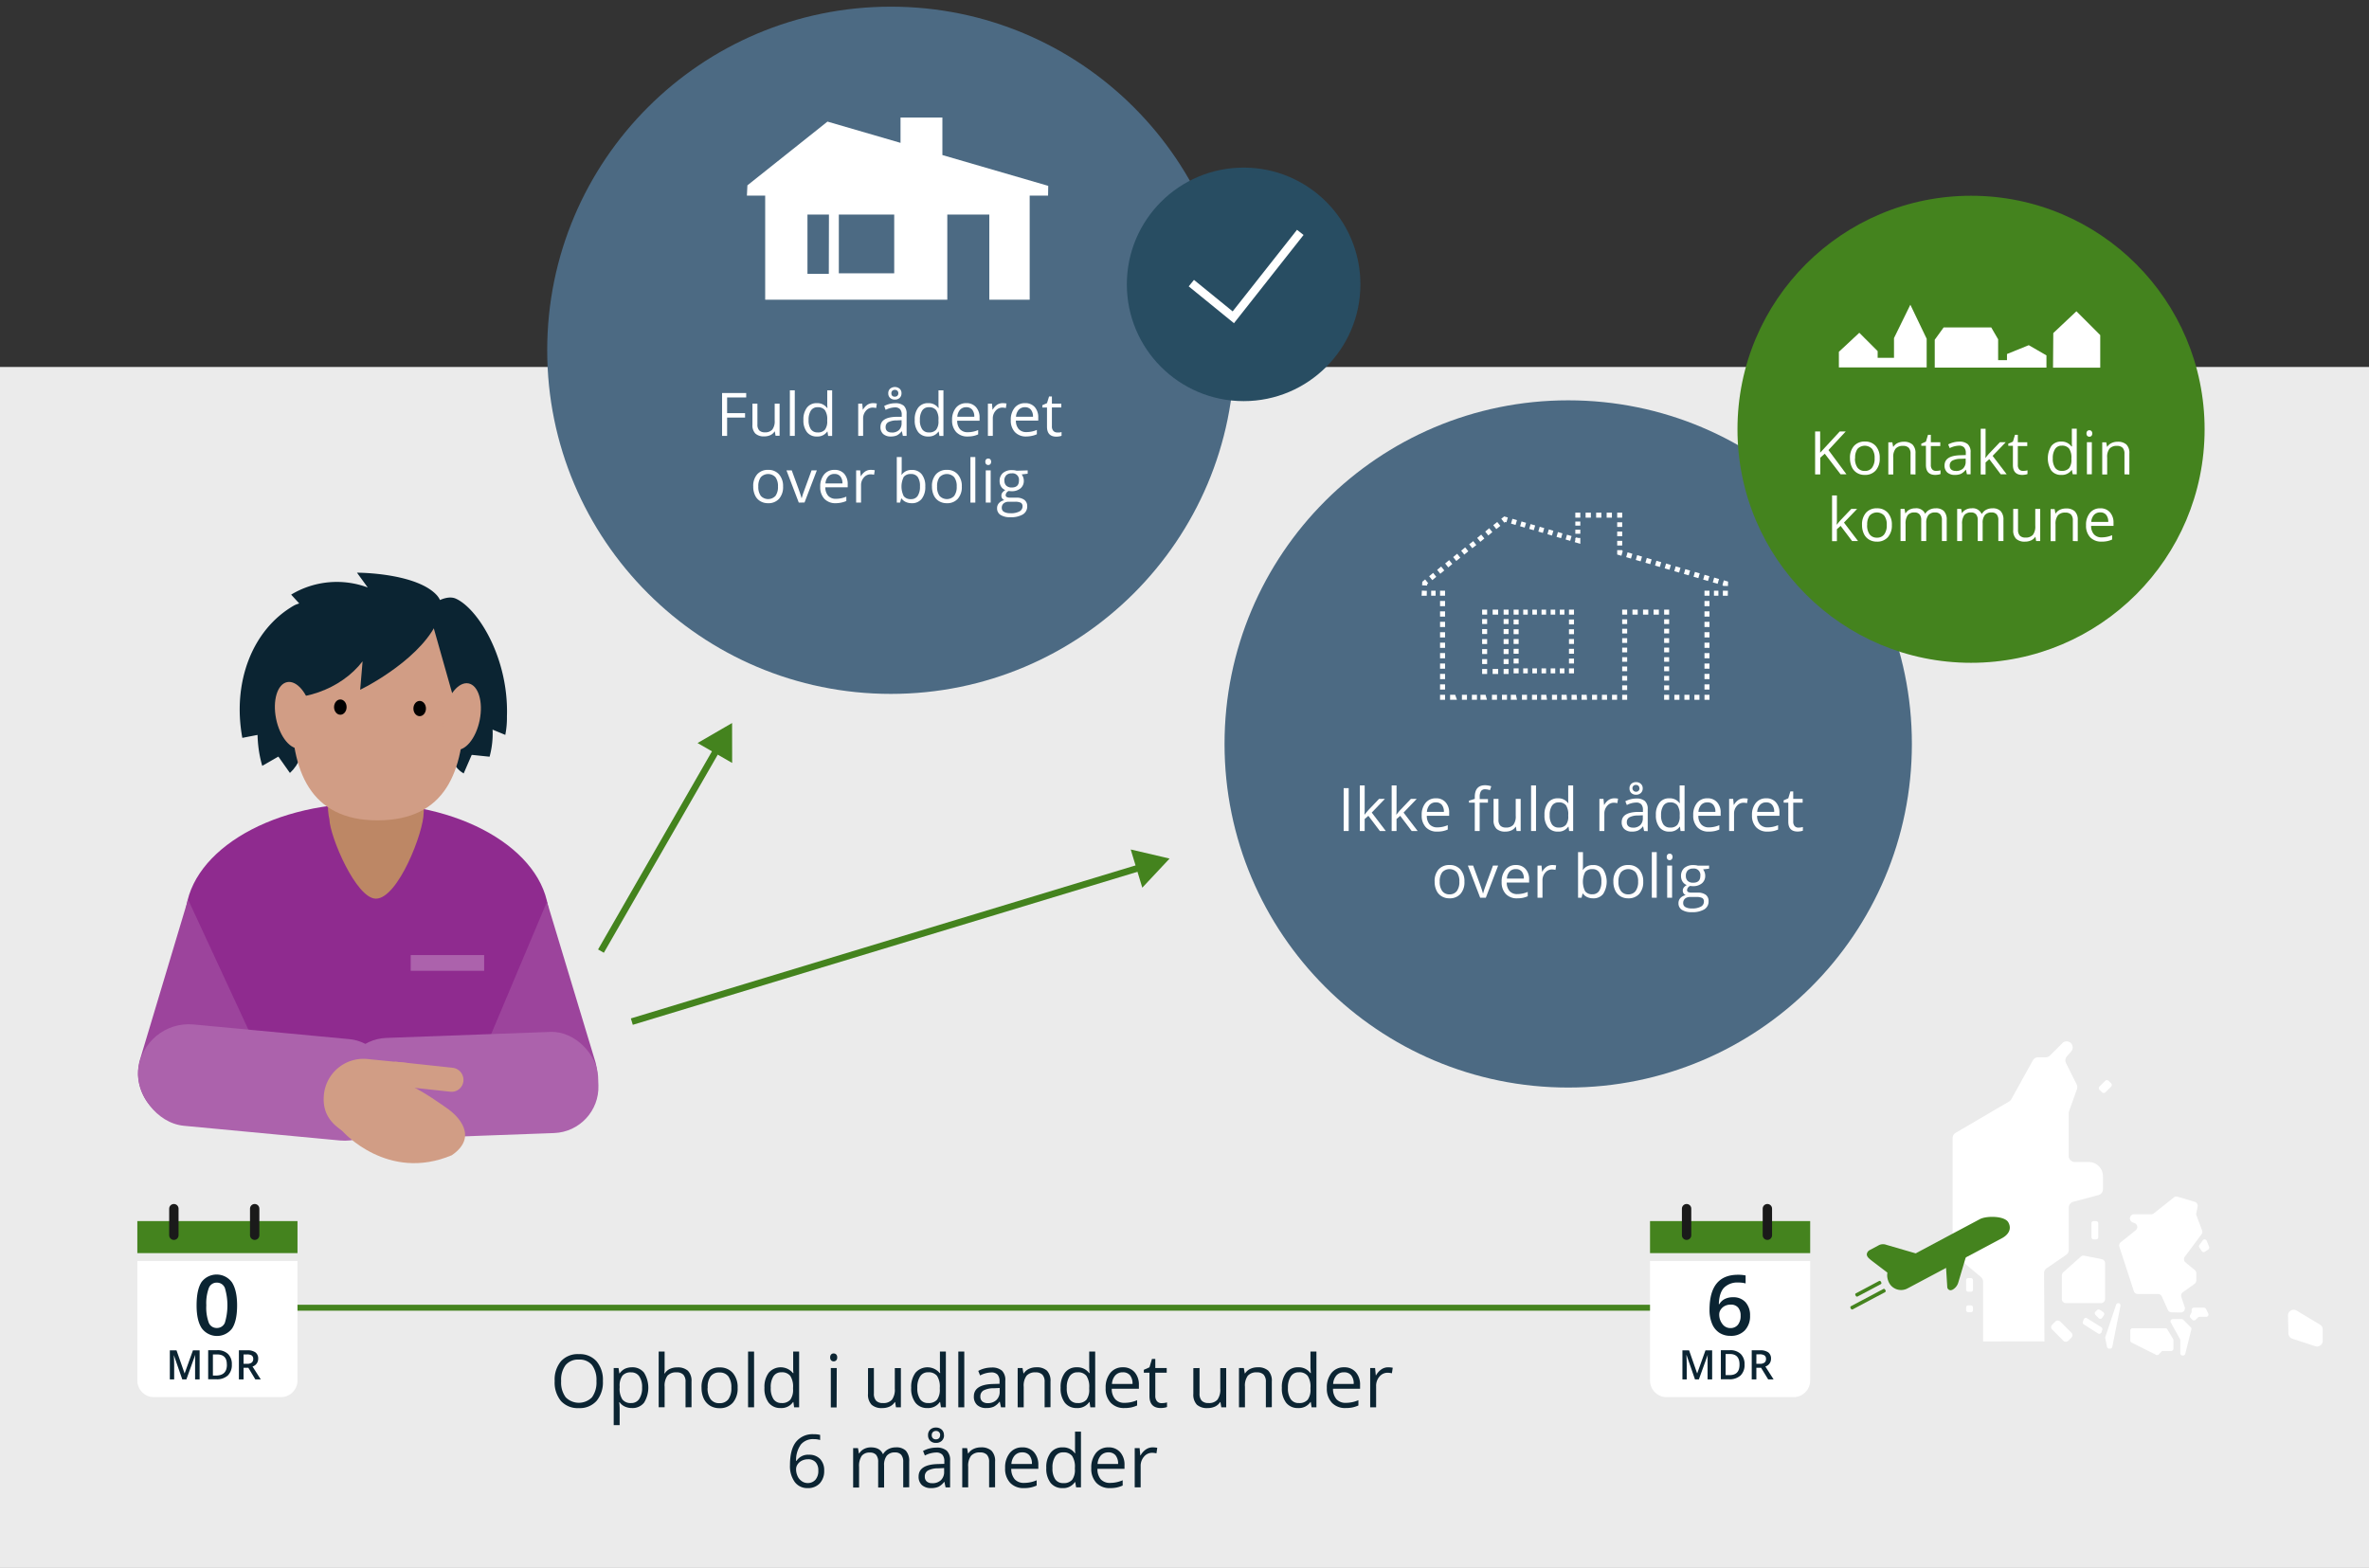 <svg xmlns="http://www.w3.org/2000/svg" viewBox="0 0 710 470"><rect x="0" y="0" width="710" height="470" fill="#333333" stroke="none"/><defs><style>.cls-1{fill:#ebebeb;}.cls-2{fill:#fff;}.cls-16,.cls-3,.cls-6,.cls-9{fill:none;stroke-miterlimit:10;}.cls-3,.cls-6{stroke:#44831e;}.cls-3{stroke-width:1.78px;}.cls-4{fill:#0b2432;}.cls-5{fill:#4c6a83;}.cls-6{stroke-width:2px;}.cls-7{fill:#44831e;}.cls-8{fill:#284d62;}.cls-9{stroke:#fff;stroke-width:2.5px;}.cls-10{fill:#8f2b8f;}.cls-11{fill:#9c449c;}.cls-12{fill:#bd8765;}.cls-13{fill:#ac62ac;}.cls-14{fill:#d19d85;}.cls-15{fill:#010101;}.cls-16{stroke:#1a1a1a;stroke-linecap:round;stroke-width:2.81px;}</style></defs><g id="Baggrund"><rect class="cls-1" y="110" width="710" height="360"/></g><g id="Grafik"><path class="cls-2" d="M687,401.28l6.9,2.26a1.7,1.7,0,0,0,2.23-1.61v-3.42a1.71,1.71,0,0,0-.83-1.45l-7-4.21a1.7,1.7,0,0,0-2.57,1.49l.12,5.37A1.69,1.69,0,0,0,687,401.28Z"/><path class="cls-2" d="M628,393.21l.48-.49a.69.69,0,0,1,.87-.08l1,.67a.69.69,0,0,1,.19.95l-.53.79a.69.69,0,0,1-1,.1l-1-1A.67.67,0,0,1,628,393.21Z"/><path class="cls-2" d="M625.5,395.16l4.27,2.67a.7.7,0,0,1,.29.8l-.25.73a.69.69,0,0,1-1,.37L624.53,397a.7.7,0,0,1-.28-.8l.24-.72A.69.69,0,0,1,625.5,395.16Z"/><path class="cls-2" d="M631,400.69l3.21-9.6a.68.68,0,0,1,.64-.47h0a.68.68,0,0,1,.67.82l-2.45,12.28a.69.69,0,0,1-.67.55h-.25a.68.68,0,0,1-.67-.55l-.54-2.68A.82.82,0,0,1,631,400.69Z"/><path class="cls-2" d="M659.19,373.16l1-1.37a.68.68,0,0,1,1.18.16l.71,1.77a.68.68,0,0,1-.26.82l-1,.68a.68.68,0,0,1-.94-.19l-.72-1.08A.69.69,0,0,1,659.19,373.16Z"/><path class="cls-2" d="M656.52,395.06l.53.54a.7.7,0,0,0,1,0l.68-.68a.67.67,0,0,1,.48-.2h2a.68.68,0,0,0,.61-1l-.68-1.37a.7.7,0,0,0-.61-.38h-3a.68.68,0,0,0-.68.66l0,.56a.89.89,0,0,1-.07.28l-.4.79A.68.68,0,0,0,656.52,395.06Z"/><path class="cls-2" d="M653.44,401.72v3.92a.67.67,0,0,0,.68.68h.15a.67.67,0,0,0,.66-.52l1.83-7.3a.66.66,0,0,0-.18-.64l-2.26-2.26a.67.67,0,0,0-.48-.2h-2.66a.68.68,0,0,0-.59,1l2.76,5A.63.63,0,0,1,653.44,401.72Z"/><path class="cls-2" d="M649.54,398.46l1.75,2.92a.64.64,0,0,1,.1.35v2.54a.69.69,0,0,1-.68.69h-2.45a.66.66,0,0,0-.48.2L647,406a.69.69,0,0,1-.79.13l-7.37-3.69a.66.66,0,0,1-.38-.61v-3a.67.67,0,0,1,.68-.68H649A.68.68,0,0,1,649.54,398.46Z"/><path class="cls-2" d="M620,346.46V333.71a1.88,1.88,0,0,1,.11-.62l2.36-6.6a1.82,1.82,0,0,0-.08-1.43l-3.2-6.4a1.83,1.83,0,0,1,.26-2l1.32-1.51a1.83,1.83,0,0,0-1.38-3h0a1.86,1.86,0,0,0-1.29.54l-3.71,3.71a1.81,1.81,0,0,1-1.29.53h-2.26a1.84,1.84,0,0,0-1.6.95L602.8,329.5a1.87,1.87,0,0,1-.68.69l-16,9.38a1.86,1.86,0,0,0-.91,1.57v33.68a1.74,1.74,0,0,0,.65,1.39l7.83,6.59a1.84,1.84,0,0,1,.65,1.4v17.91s18.4-.05,18.4,0l-.13-20.43a1.8,1.8,0,0,1,.79-1.52l5.83-4a1.81,1.81,0,0,0,.79-1.5V362a1.82,1.82,0,0,1,1.36-1.76l7.53-2a1.82,1.82,0,0,0,1.35-1.76v-3.91a4.25,4.25,0,0,0-4.25-4.25h-4.16A1.83,1.83,0,0,1,620,346.46Z"/><path class="cls-2" d="M617.94,382.3v7.07a1.24,1.24,0,0,0,1.24,1.25h10.48a1.25,1.25,0,0,0,1.25-1.25v-10.7a1.24,1.24,0,0,0-1-1.22l-5.21-1.05a1.26,1.26,0,0,0-1.07.29l-5.27,4.68A1.27,1.27,0,0,0,617.94,382.3Z"/><path class="cls-2" d="M640.7,387.89h6.07a1.25,1.25,0,0,1,1.14.74l1.79,4a1.25,1.25,0,0,0,1.11.74l2.74.06a1.25,1.25,0,0,0,1.21-1.65l-1-3a1.24,1.24,0,0,1,.45-1.42l3.5-2.5a1.27,1.27,0,0,0,.53-1v-2.19a1.24,1.24,0,0,0-.45-.95L655,378.41a1.25,1.25,0,0,1-.2-1.71l5-6.7a1.24,1.24,0,0,0,.17-1.19l-1.68-4.48a1.25,1.25,0,0,1-.05-.69l.39-1.95a1.26,1.26,0,0,0-.87-1.44l-5.11-1.53a1.24,1.24,0,0,0-1.14.22l-6,4.78a1.3,1.3,0,0,1-.79.27l-5.12,0a1.24,1.24,0,0,0-1.26,1.25h0a1.24,1.24,0,0,0,.78,1.15l.64.26a1.24,1.24,0,0,1,.32,2.13l-4.49,3.59a1.26,1.26,0,0,0-.41,1.35L639.51,387A1.24,1.24,0,0,0,640.7,387.89Z"/><rect class="cls-2" x="589.26" y="383.11" width="2.05" height="4.1" rx="0.59"/><rect class="cls-2" x="589.26" y="391.3" width="2.05" height="2.05" rx="0.59"/><rect class="cls-2" x="629.05" y="324.47" width="3.85" height="2.49" rx="0.71" transform="translate(-45.51 541.56) rotate(-45)"/><rect class="cls-2" x="626.81" y="366.04" width="2.05" height="5.46" rx="0.59"/><rect class="cls-2" x="616.23" y="395.6" width="3.41" height="6.83" rx="0.98" transform="translate(-101.16 553.82) rotate(-45)"/><line class="cls-3" x1="50" y1="392" x2="528.24" y2="392"/><path class="cls-4" d="M180.69,414a8.66,8.66,0,0,1-1.9,5.93,6.72,6.72,0,0,1-5.31,2.16,6.8,6.8,0,0,1-5.35-2.12,8.71,8.71,0,0,1-1.89-6,8.57,8.57,0,0,1,1.9-5.95,6.81,6.81,0,0,1,5.37-2.11,6.7,6.7,0,0,1,5.28,2.15A8.62,8.62,0,0,1,180.69,414Zm-12.51,0a7.43,7.43,0,0,0,1.36,4.84,5.54,5.54,0,0,0,7.89,0,7.59,7.59,0,0,0,1.33-4.84,7.47,7.47,0,0,0-1.33-4.81,4.75,4.75,0,0,0-3.92-1.64,4.84,4.84,0,0,0-4,1.65A7.36,7.36,0,0,0,168.18,414Z"/><path class="cls-4" d="M189.4,422.07a5,5,0,0,1-2.1-.43,3.9,3.9,0,0,1-1.59-1.3h-.13a15.07,15.07,0,0,1,.13,2v4.85h-1.78V410.08h1.45l.24,1.61h.09a4.22,4.22,0,0,1,1.6-1.4,5,5,0,0,1,2.09-.43,4.35,4.35,0,0,1,3.62,1.61,8.53,8.53,0,0,1,0,9A4.38,4.38,0,0,1,189.4,422.07Zm-.25-10.69a3.13,3.13,0,0,0-2.61,1,5.07,5.07,0,0,0-.83,3.18v.4a5.85,5.85,0,0,0,.83,3.55,3.14,3.14,0,0,0,2.65,1.06,2.76,2.76,0,0,0,2.39-1.23,5.83,5.83,0,0,0,.86-3.41,5.59,5.59,0,0,0-.86-3.37A2.84,2.84,0,0,0,189.15,411.38Z"/><path class="cls-4" d="M205.46,421.85v-7.61a3.06,3.06,0,0,0-.65-2.15,2.68,2.68,0,0,0-2.05-.71,3.39,3.39,0,0,0-2.72,1,5.12,5.12,0,0,0-.85,3.31v6.15h-1.78V405.14h1.78v5.06a10.44,10.44,0,0,1-.09,1.51h.11a3.7,3.7,0,0,1,1.5-1.34,5,5,0,0,1,2.22-.48,4.56,4.56,0,0,1,3.24,1,4.33,4.33,0,0,1,1.08,3.26v7.68Z"/><path class="cls-4" d="M221.07,416a6.48,6.48,0,0,1-1.45,4.49,5.08,5.08,0,0,1-4,1.62,5.36,5.36,0,0,1-2.81-.74,5,5,0,0,1-1.89-2.13,7.47,7.47,0,0,1-.66-3.24,6.49,6.49,0,0,1,1.43-4.49,5.11,5.11,0,0,1,4-1.61,5,5,0,0,1,3.93,1.65A6.46,6.46,0,0,1,221.07,416Zm-9,0a5.5,5.5,0,0,0,.91,3.43,3.11,3.11,0,0,0,2.65,1.18,3.17,3.17,0,0,0,2.66-1.17,5.6,5.6,0,0,0,.9-3.44,5.53,5.53,0,0,0-.9-3.42,3.21,3.21,0,0,0-2.68-1.16,3.15,3.15,0,0,0-2.65,1.15A5.58,5.58,0,0,0,212.1,416Z"/><path class="cls-4" d="M226,421.85H224.2V405.14H226Z"/><path class="cls-4" d="M237.78,420.27h-.1a4.19,4.19,0,0,1-3.7,1.8,4.38,4.38,0,0,1-3.59-1.58,7,7,0,0,1-1.28-4.49,7.05,7.05,0,0,1,1.29-4.52,4.76,4.76,0,0,1,7.26.12h.14l-.08-.84,0-.83v-4.79h1.78v16.71H238Zm-3.57.3a3.26,3.26,0,0,0,2.65-1,5,5,0,0,0,.82-3.21V416a5.93,5.93,0,0,0-.83-3.57,3.15,3.15,0,0,0-2.66-1.07,2.7,2.7,0,0,0-2.4,1.22A6,6,0,0,0,231,416a5.8,5.8,0,0,0,.82,3.4A2.79,2.79,0,0,0,234.21,420.57Z"/><path class="cls-4" d="M248.81,406.89a1.19,1.19,0,0,1,.3-.9,1,1,0,0,1,.75-.28,1,1,0,0,1,.74.29,1.15,1.15,0,0,1,.31.89,1.19,1.19,0,0,1-.31.9,1.1,1.1,0,0,1-1.49,0A1.22,1.22,0,0,1,248.81,406.89Zm1.93,15H249V410.08h1.78Z"/><path class="cls-4" d="M261.91,410.08v7.64a3.07,3.07,0,0,0,.66,2.15,2.68,2.68,0,0,0,2.05.7,3.33,3.33,0,0,0,2.7-1,5.07,5.07,0,0,0,.86-3.29v-6.19H270v11.77h-1.47l-.26-1.58h-.1a3.54,3.54,0,0,1-1.52,1.34,5.16,5.16,0,0,1-2.21.46,4.49,4.49,0,0,1-3.22-1,4.36,4.36,0,0,1-1.07-3.27v-7.7Z"/><path class="cls-4" d="M281.76,420.27h-.1a4.2,4.2,0,0,1-3.7,1.8,4.37,4.37,0,0,1-3.59-1.58,6.92,6.92,0,0,1-1.28-4.49,7.05,7.05,0,0,1,1.29-4.52,4.76,4.76,0,0,1,7.26.12h.14l-.08-.84,0-.83v-4.79h1.78v16.71H282Zm-3.57.3a3.26,3.26,0,0,0,2.65-1,5.07,5.07,0,0,0,.82-3.21V416a5.93,5.93,0,0,0-.83-3.57,3.16,3.16,0,0,0-2.66-1.07,2.7,2.7,0,0,0-2.4,1.22,6,6,0,0,0-.84,3.44,5.8,5.8,0,0,0,.83,3.4A2.79,2.79,0,0,0,278.19,420.57Z"/><path class="cls-4" d="M289,421.85h-1.79V405.14H289Z"/><path class="cls-4" d="M300,421.85l-.36-1.67h-.08a5.2,5.2,0,0,1-1.76,1.5,5.37,5.37,0,0,1-2.19.39,3.93,3.93,0,0,1-2.74-.9,3.32,3.32,0,0,1-1-2.57q0-3.57,5.7-3.74l2-.06v-.74a3,3,0,0,0-.6-2,2.45,2.45,0,0,0-1.9-.66,7.72,7.72,0,0,0-3.33.9l-.55-1.36a8.18,8.18,0,0,1,1.9-.75,8.78,8.78,0,0,1,2.08-.26,4.48,4.48,0,0,1,3.12.93,3.89,3.89,0,0,1,1,3v8Zm-4-1.25a3.6,3.6,0,0,0,2.61-.92,3.35,3.35,0,0,0,1-2.55v-1.07l-1.79.08a6.43,6.43,0,0,0-3.06.66,2,2,0,0,0-.94,1.82,1.84,1.84,0,0,0,.58,1.47A2.42,2.42,0,0,0,296,420.6Z"/><path class="cls-4" d="M313.08,421.85v-7.61a3.06,3.06,0,0,0-.66-2.15,2.67,2.67,0,0,0-2.05-.71,3.35,3.35,0,0,0-2.7,1,5,5,0,0,0-.86,3.3v6.17H305V410.08h1.45l.29,1.61h.09a3.63,3.63,0,0,1,1.54-1.35,4.94,4.94,0,0,1,2.2-.48,4.49,4.49,0,0,1,3.2,1,4.39,4.39,0,0,1,1.07,3.28v7.68Z"/><path class="cls-4" d="M326.54,420.27h-.1a4.17,4.17,0,0,1-3.69,1.8,4.4,4.4,0,0,1-3.6-1.58,7,7,0,0,1-1.28-4.49,7.05,7.05,0,0,1,1.29-4.52,4.32,4.32,0,0,1,3.59-1.62,4.28,4.28,0,0,1,3.67,1.74h.14l-.07-.84-.05-.83v-4.79h1.79v16.71h-1.45Zm-3.57.3a3.26,3.26,0,0,0,2.65-1,5,5,0,0,0,.82-3.21V416a5.93,5.93,0,0,0-.83-3.57,3.15,3.15,0,0,0-2.66-1.07,2.71,2.71,0,0,0-2.4,1.22,6.09,6.09,0,0,0-.83,3.44,5.72,5.72,0,0,0,.83,3.4A2.79,2.79,0,0,0,323,420.57Z"/><path class="cls-4" d="M337,422.07a5.42,5.42,0,0,1-4.12-1.59,6.14,6.14,0,0,1-1.51-4.42,6.86,6.86,0,0,1,1.4-4.52,4.66,4.66,0,0,1,3.77-1.68,4.45,4.45,0,0,1,3.5,1.46,5.57,5.57,0,0,1,1.29,3.84v1.13H333.2a4.62,4.62,0,0,0,1.05,3.15,3.63,3.63,0,0,0,2.8,1.07,9.42,9.42,0,0,0,3.75-.79v1.58a9,9,0,0,1-1.78.59A10,10,0,0,1,337,422.07Zm-.48-10.71a2.92,2.92,0,0,0-2.26.92,4.23,4.23,0,0,0-1,2.56h6.16a3.94,3.94,0,0,0-.75-2.59A2.68,2.68,0,0,0,336.5,411.36Z"/><path class="cls-4" d="M348.15,420.6a6.86,6.86,0,0,0,.92-.07,6.42,6.42,0,0,0,.69-.15v1.37a3.23,3.23,0,0,1-.85.23,6.51,6.51,0,0,1-1,.09q-3.4,0-3.41-3.6v-7h-1.69v-.86l1.69-.75.75-2.51h1v2.73h3.42v1.39h-3.42v6.92a2.39,2.39,0,0,0,.51,1.64A1.73,1.73,0,0,0,348.15,420.6Z"/><path class="cls-4" d="M359.51,410.08v7.64a3.07,3.07,0,0,0,.65,2.15,2.68,2.68,0,0,0,2,.7,3.33,3.33,0,0,0,2.71-1,5.13,5.13,0,0,0,.85-3.29v-6.19h1.78v11.77h-1.47l-.26-1.58h-.09a3.66,3.66,0,0,1-1.52,1.34,5.24,5.24,0,0,1-2.22.46,4.51,4.51,0,0,1-3.22-1,4.36,4.36,0,0,1-1.07-3.27v-7.7Z"/><path class="cls-4" d="M379.39,421.85v-7.61a3.11,3.11,0,0,0-.65-2.15,2.71,2.71,0,0,0-2.06-.71,3.35,3.35,0,0,0-2.7,1,5,5,0,0,0-.86,3.3v6.17h-1.79V410.08h1.45l.29,1.61h.09a3.69,3.69,0,0,1,1.54-1.35,4.94,4.94,0,0,1,2.2-.48,4.49,4.49,0,0,1,3.2,1,4.35,4.35,0,0,1,1.07,3.28v7.68Z"/><path class="cls-4" d="M392.85,420.27h-.1a4.17,4.17,0,0,1-3.69,1.8,4.37,4.37,0,0,1-3.59-1.58,6.92,6.92,0,0,1-1.29-4.49,7.05,7.05,0,0,1,1.29-4.52,4.34,4.34,0,0,1,3.59-1.62,4.27,4.27,0,0,1,3.67,1.74h.14l-.07-.84-.05-.83v-4.79h1.79v16.71h-1.45Zm-3.57.3a3.26,3.26,0,0,0,2.65-1,5,5,0,0,0,.82-3.21V416a5.86,5.86,0,0,0-.83-3.57,3.13,3.13,0,0,0-2.66-1.07,2.72,2.72,0,0,0-2.4,1.22A6.09,6.09,0,0,0,386,416a5.72,5.72,0,0,0,.83,3.4A2.79,2.79,0,0,0,389.28,420.57Z"/><path class="cls-4" d="M403.29,422.07a5.42,5.42,0,0,1-4.12-1.59,6.18,6.18,0,0,1-1.51-4.42,6.86,6.86,0,0,1,1.4-4.52,4.66,4.66,0,0,1,3.77-1.68,4.45,4.45,0,0,1,3.5,1.46,5.57,5.57,0,0,1,1.29,3.84v1.13h-8.11a4.72,4.72,0,0,0,1.05,3.15,3.63,3.63,0,0,0,2.8,1.07,9.51,9.51,0,0,0,3.76-.79v1.58a9.11,9.11,0,0,1-1.79.59A10,10,0,0,1,403.29,422.07Zm-.48-10.71a2.92,2.92,0,0,0-2.26.92,4.23,4.23,0,0,0-1,2.56h6.16a3.94,3.94,0,0,0-.75-2.59A2.67,2.67,0,0,0,402.81,411.36Z"/><path class="cls-4" d="M416,409.86a7.52,7.52,0,0,1,1.41.13l-.25,1.66a5.81,5.81,0,0,0-1.29-.16,3.12,3.12,0,0,0-2.44,1.16,4.2,4.2,0,0,0-1,2.89v6.31h-1.78V410.08h1.47l.21,2.18h.08a5.18,5.18,0,0,1,1.58-1.77A3.53,3.53,0,0,1,416,409.86Z"/><path class="cls-4" d="M236.76,439.14q0-4.63,1.8-6.92a6.35,6.35,0,0,1,5.32-2.3,7,7,0,0,1,1.92.21v1.53a6.18,6.18,0,0,0-1.9-.27,4.76,4.76,0,0,0-3.85,1.58,8,8,0,0,0-1.46,4.94h.13a4.09,4.09,0,0,1,3.73-1.84,4.4,4.4,0,0,1,3.34,1.27,4.85,4.85,0,0,1,1.22,3.47,5.38,5.38,0,0,1-1.34,3.86,4.77,4.77,0,0,1-3.61,1.4,4.64,4.64,0,0,1-3.87-1.83A8.12,8.12,0,0,1,236.76,439.14Zm5.28,5.41a3,3,0,0,0,2.36-1,4,4,0,0,0,.85-2.78,3.53,3.53,0,0,0-.79-2.44,2.93,2.93,0,0,0-2.34-.9,4,4,0,0,0-1.77.4,3.3,3.3,0,0,0-1.29,1.1,2.58,2.58,0,0,0-.47,1.45,4.94,4.94,0,0,0,.43,2.06,3.52,3.52,0,0,0,1.22,1.51A3,3,0,0,0,242,444.55Z"/><path class="cls-4" d="M270.7,445.85v-7.66a3.2,3.2,0,0,0-.61-2.11,2.32,2.32,0,0,0-1.87-.7,3,3,0,0,0-2.46,1,4.51,4.51,0,0,0-.79,2.94v6.57h-1.78v-7.66a3.2,3.2,0,0,0-.6-2.11,2.35,2.35,0,0,0-1.88-.7,2.92,2.92,0,0,0-2.46,1,5.45,5.45,0,0,0-.78,3.3v6.17h-1.78V434.08h1.45l.29,1.61h.08a3.56,3.56,0,0,1,1.43-1.34,4.38,4.38,0,0,1,2.06-.49c1.84,0,3,.67,3.6,2h.09a3.78,3.78,0,0,1,1.53-1.46,4.67,4.67,0,0,1,2.27-.54,4,4,0,0,1,3,1,4.55,4.55,0,0,1,1,3.28v7.68Z"/><path class="cls-4" d="M283.39,445.85l-.35-1.67H283a5.18,5.18,0,0,1-1.75,1.5,5.43,5.43,0,0,1-2.19.39,4,4,0,0,1-2.75-.9,3.32,3.32,0,0,1-1-2.57q0-3.57,5.71-3.74l2-.06v-.74a3,3,0,0,0-.59-2,2.47,2.47,0,0,0-1.91-.66,7.79,7.79,0,0,0-3.33.9l-.55-1.36a8.26,8.26,0,0,1,1.91-.75,8.65,8.65,0,0,1,2.08-.26,4.51,4.51,0,0,1,3.12.93,3.88,3.88,0,0,1,1,3v8Zm-4-1.25a3.62,3.62,0,0,0,2.62-.92,3.39,3.39,0,0,0,.95-2.55v-1.07l-1.78.08a6.51,6.51,0,0,0-3.07.66,2,2,0,0,0-.94,1.82,1.85,1.85,0,0,0,.59,1.47A2.39,2.39,0,0,0,279.36,444.6Zm3.54-14.41a2.24,2.24,0,0,1-.66,1.69,2.41,2.41,0,0,1-1.76.64,2.37,2.37,0,0,1-1.73-.63,2.24,2.24,0,0,1-.64-1.68,2.17,2.17,0,0,1,.65-1.67,2.39,2.39,0,0,1,1.72-.62,2.45,2.45,0,0,1,1.75.64A2.15,2.15,0,0,1,282.9,430.19Zm-1.16,0a1.2,1.2,0,0,0-.36-.93,1.24,1.24,0,0,0-.9-.32,1.27,1.27,0,0,0-.9.32,1.2,1.2,0,0,0-.36.93,1.26,1.26,0,0,0,.33.93,1.23,1.23,0,0,0,.93.33,1.27,1.27,0,0,0,.91-.33A1.23,1.23,0,0,0,281.74,430.21Z"/><path class="cls-4" d="M296.44,445.85v-7.61a3.06,3.06,0,0,0-.65-2.15,2.68,2.68,0,0,0-2.05-.71,3.38,3.38,0,0,0-2.71,1,5,5,0,0,0-.86,3.3v6.17h-1.78V434.08h1.45l.29,1.61h.08a3.69,3.69,0,0,1,1.54-1.35,5,5,0,0,1,2.2-.48,4.47,4.47,0,0,1,3.2,1,4.35,4.35,0,0,1,1.08,3.28v7.68Z"/><path class="cls-4" d="M306.86,446.07a5.42,5.42,0,0,1-4.12-1.59,6.18,6.18,0,0,1-1.5-4.42,6.81,6.81,0,0,1,1.4-4.52,4.64,4.64,0,0,1,3.76-1.68,4.42,4.42,0,0,1,3.5,1.46,5.57,5.57,0,0,1,1.29,3.84v1.13h-8.11a4.72,4.72,0,0,0,1.05,3.15,3.65,3.65,0,0,0,2.8,1.07,9.47,9.47,0,0,0,3.76-.79v1.58a9.11,9.11,0,0,1-1.79.59A9.9,9.9,0,0,1,306.86,446.07Zm-.48-10.71a2.93,2.93,0,0,0-2.26.92,4.29,4.29,0,0,0-1,2.56h6.15a3.94,3.94,0,0,0-.75-2.59A2.67,2.67,0,0,0,306.38,435.36Z"/><path class="cls-4" d="M322.25,444.27h-.1a4.17,4.17,0,0,1-3.69,1.8,4.4,4.4,0,0,1-3.6-1.58,7,7,0,0,1-1.28-4.49,7.05,7.05,0,0,1,1.29-4.52,4.32,4.32,0,0,1,3.59-1.62,4.28,4.28,0,0,1,3.67,1.74h.14l-.08-.84,0-.83v-4.79h1.78v16.71h-1.45Zm-3.57.3a3.26,3.26,0,0,0,2.65-1,5,5,0,0,0,.82-3.21V440a5.93,5.93,0,0,0-.83-3.57,3.15,3.15,0,0,0-2.66-1.07,2.7,2.7,0,0,0-2.4,1.22,6,6,0,0,0-.83,3.44,5.8,5.8,0,0,0,.82,3.4A2.79,2.79,0,0,0,318.68,444.57Z"/><path class="cls-4" d="M332.69,446.07a5.4,5.4,0,0,1-4.12-1.59,6.14,6.14,0,0,1-1.51-4.42,6.86,6.86,0,0,1,1.4-4.52,4.66,4.66,0,0,1,3.77-1.68,4.45,4.45,0,0,1,3.5,1.46,5.57,5.57,0,0,1,1.29,3.84v1.13h-8.11a4.67,4.67,0,0,0,1,3.15,3.66,3.66,0,0,0,2.8,1.07,9.47,9.47,0,0,0,3.76-.79v1.58a8.9,8.9,0,0,1-1.79.59A9.86,9.86,0,0,1,332.69,446.07Zm-.48-10.71a3,3,0,0,0-2.27.92,4.29,4.29,0,0,0-1,2.56h6.16a3.94,3.94,0,0,0-.76-2.59A2.65,2.65,0,0,0,332.21,435.36Z"/><path class="cls-4" d="M345.43,433.86a7.52,7.52,0,0,1,1.41.13l-.25,1.66a6,6,0,0,0-1.29-.16,3.1,3.1,0,0,0-2.44,1.16,4.2,4.2,0,0,0-1,2.89v6.31h-1.78V434.08h1.47l.2,2.18h.09a5.08,5.08,0,0,1,1.58-1.77A3.51,3.51,0,0,1,345.43,433.86Z"/><circle class="cls-5" cx="267" cy="105" r="103"/><path class="cls-2" d="M217.92,130.66h-1.51V117.81h7.23v1.33h-5.72v4.7h5.38v1.33h-5.38Z"/><path class="cls-2" d="M227,121v6.25a2.52,2.52,0,0,0,.54,1.76,2.27,2.27,0,0,0,1.7.58,2.78,2.78,0,0,0,2.23-.83,4.14,4.14,0,0,0,.71-2.7V121h1.47v9.63h-1.21l-.22-1.29h-.08a3,3,0,0,1-1.25,1.09,4.32,4.32,0,0,1-1.84.38,3.7,3.7,0,0,1-2.65-.84,3.52,3.52,0,0,1-.89-2.67V121Z"/><path class="cls-2" d="M238.2,130.66h-1.47V117h1.47Z"/><path class="cls-2" d="M248,129.37h-.08a3.48,3.48,0,0,1-3.06,1.47,3.61,3.61,0,0,1-3-1.29,5.66,5.66,0,0,1-1.07-3.68,5.74,5.74,0,0,1,1.07-3.7,3.6,3.6,0,0,1,3-1.32,3.56,3.56,0,0,1,3,1.43H248l-.07-.7,0-.67V117h1.47v13.67h-1.2Zm-2.95.25a2.7,2.7,0,0,0,2.19-.82,4.07,4.07,0,0,0,.68-2.62v-.31a4.78,4.78,0,0,0-.69-2.92,2.64,2.64,0,0,0-2.2-.88,2.28,2.28,0,0,0-2,1,4.94,4.94,0,0,0-.69,2.82,4.73,4.73,0,0,0,.68,2.78A2.34,2.34,0,0,0,245,129.62Z"/><path class="cls-2" d="M261.63,120.85a5.79,5.79,0,0,1,1.16.11l-.2,1.35a5,5,0,0,0-1.07-.13,2.61,2.61,0,0,0-2,.95,3.43,3.43,0,0,0-.84,2.36v5.17h-1.47V121h1.21l.17,1.78h.07a4.41,4.41,0,0,1,1.31-1.45A3,3,0,0,1,261.63,120.85Z"/><path class="cls-2" d="M270.59,130.66l-.29-1.37h-.07a4.27,4.27,0,0,1-1.45,1.23,4.55,4.55,0,0,1-1.81.32,3.3,3.3,0,0,1-2.27-.74,2.7,2.7,0,0,1-.82-2.1q0-2.93,4.72-3.06l1.65,0v-.6a2.44,2.44,0,0,0-.5-1.68,2,2,0,0,0-1.57-.54,6.49,6.49,0,0,0-2.75.74L265,121.7a7.1,7.1,0,0,1,1.58-.61,6.71,6.71,0,0,1,1.72-.22,3.79,3.79,0,0,1,2.58.76,3.22,3.22,0,0,1,.83,2.46v6.57Zm-3.33-1a3.07,3.07,0,0,0,2.17-.74,2.78,2.78,0,0,0,.78-2.1v-.87l-1.47.07a5.42,5.42,0,0,0-2.54.54,1.61,1.61,0,0,0-.77,1.49,1.51,1.51,0,0,0,.48,1.2A2,2,0,0,0,267.26,129.63Zm2.92-11.78a1.84,1.84,0,0,1-.54,1.38,2,2,0,0,1-1.45.52,2,2,0,0,1-1.43-.51,1.81,1.81,0,0,1-.54-1.38,1.76,1.76,0,0,1,.54-1.36,2.24,2.24,0,0,1,2.87,0A1.73,1.73,0,0,1,270.18,117.85Zm-.95,0a1,1,0,0,0-.3-.76,1.08,1.08,0,0,0-.74-.26,1.12,1.12,0,0,0-.75.26,1,1,0,0,0-.29.76,1,1,0,0,0,.26.76,1.06,1.06,0,0,0,.78.27,1.08,1.08,0,0,0,.75-.27A1,1,0,0,0,269.23,117.86Z"/><path class="cls-2" d="M281.34,129.37h-.08a3.47,3.47,0,0,1-3.05,1.47,3.64,3.64,0,0,1-3-1.29,5.66,5.66,0,0,1-1.06-3.68,5.74,5.74,0,0,1,1.06-3.7,3.6,3.6,0,0,1,3-1.32,3.54,3.54,0,0,1,3,1.43h.12l-.06-.7,0-.67V117h1.48v13.67h-1.2Zm-2.95.25a2.7,2.7,0,0,0,2.19-.82,4,4,0,0,0,.68-2.62v-.31a4.78,4.78,0,0,0-.69-2.92,2.62,2.62,0,0,0-2.19-.88,2.28,2.28,0,0,0-2,1,4.94,4.94,0,0,0-.68,2.82,4.65,4.65,0,0,0,.68,2.78A2.31,2.31,0,0,0,278.39,129.62Z"/><path class="cls-2" d="M290,130.84a4.51,4.51,0,0,1-3.4-1.3,5,5,0,0,1-1.25-3.62,5.58,5.58,0,0,1,1.16-3.7,3.87,3.87,0,0,1,3.11-1.37,3.69,3.69,0,0,1,2.89,1.19,4.55,4.55,0,0,1,1.07,3.15v.92h-6.7a3.76,3.76,0,0,0,.86,2.57,3,3,0,0,0,2.31.88,7.78,7.78,0,0,0,3.11-.65v1.3a6.86,6.86,0,0,1-1.48.48A8,8,0,0,1,290,130.84Zm-.4-8.77a2.45,2.45,0,0,0-1.87.76,3.46,3.46,0,0,0-.82,2.09H292a3.2,3.2,0,0,0-.62-2.11A2.22,2.22,0,0,0,289.57,122.07Z"/><path class="cls-2" d="M300.5,120.85a5.79,5.79,0,0,1,1.16.11l-.2,1.35a5,5,0,0,0-1.07-.13,2.61,2.61,0,0,0-2,.95,3.43,3.43,0,0,0-.84,2.36v5.17h-1.47V121h1.22l.16,1.78h.08a4.28,4.28,0,0,1,1.3-1.45A3,3,0,0,1,300.5,120.85Z"/><path class="cls-2" d="M307.59,130.84a4.51,4.51,0,0,1-3.4-1.3,5,5,0,0,1-1.25-3.62,5.58,5.58,0,0,1,1.16-3.7,3.87,3.87,0,0,1,3.11-1.37A3.69,3.69,0,0,1,310.1,122a4.55,4.55,0,0,1,1.07,3.15v.92h-6.7a3.76,3.76,0,0,0,.86,2.57,3,3,0,0,0,2.31.88,7.78,7.78,0,0,0,3.11-.65v1.3a6.86,6.86,0,0,1-1.48.48A8,8,0,0,1,307.59,130.84Zm-.4-8.77a2.45,2.45,0,0,0-1.87.76,3.46,3.46,0,0,0-.82,2.09h5.09a3.2,3.2,0,0,0-.62-2.11A2.22,2.22,0,0,0,307.19,122.07Z"/><path class="cls-2" d="M316.82,129.63a6.33,6.33,0,0,0,.76,0,5.41,5.41,0,0,0,.57-.12v1.11a2.53,2.53,0,0,1-.7.19,5.37,5.37,0,0,1-.84.08c-1.88,0-2.82-1-2.82-3v-5.73h-1.4v-.7l1.4-.61.62-2h.85V121h2.82v1.13h-2.82v5.67a1.94,1.94,0,0,0,.42,1.34A1.46,1.46,0,0,0,316.82,129.63Z"/><path class="cls-2" d="M234.69,145.84a5.25,5.25,0,0,1-1.2,3.67,4.23,4.23,0,0,1-3.31,1.33,4.46,4.46,0,0,1-2.32-.61,3.89,3.89,0,0,1-1.56-1.74,6,6,0,0,1-.55-2.65,5.23,5.23,0,0,1,1.19-3.67,4.21,4.21,0,0,1,3.3-1.32,4.12,4.12,0,0,1,3.24,1.35A5.26,5.26,0,0,1,234.69,145.84Zm-7.42,0a4.52,4.52,0,0,0,.75,2.81,3,3,0,0,0,4.39,0,4.5,4.5,0,0,0,.75-2.81,4.42,4.42,0,0,0-.75-2.79,3,3,0,0,0-4.4,0A4.51,4.51,0,0,0,227.27,145.84Z"/><path class="cls-2" d="M239.4,150.66,235.71,141h1.58l2.09,5.71c.47,1.34.75,2.2.84,2.6h.07a19.5,19.5,0,0,1,.61-1.93q.53-1.46,2.33-6.38h1.58l-3.69,9.63Z"/><path class="cls-2" d="M250.49,150.84a4.53,4.53,0,0,1-3.41-1.3,5,5,0,0,1-1.25-3.62,5.58,5.58,0,0,1,1.16-3.7,3.87,3.87,0,0,1,3.11-1.37A3.71,3.71,0,0,1,253,142a4.55,4.55,0,0,1,1.06,3.15v.92h-6.7a3.76,3.76,0,0,0,.87,2.57,3,3,0,0,0,2.31.88,7.82,7.82,0,0,0,3.11-.65v1.3a7,7,0,0,1-1.48.48A8.18,8.18,0,0,1,250.49,150.84Zm-.4-8.77a2.42,2.42,0,0,0-1.87.76,3.4,3.4,0,0,0-.82,2.09h5.08a3.14,3.14,0,0,0-.62-2.11A2.18,2.18,0,0,0,250.09,142.07Z"/><path class="cls-2" d="M261,140.85a5.89,5.89,0,0,1,1.17.11l-.21,1.35a4.84,4.84,0,0,0-1.06-.13,2.61,2.61,0,0,0-2,.95,3.43,3.43,0,0,0-.84,2.36v5.17h-1.47V141h1.21l.17,1.78H258a4.31,4.31,0,0,1,1.31-1.45A2.93,2.93,0,0,1,261,140.85Z"/><path class="cls-2" d="M273.25,140.87a3.6,3.6,0,0,1,3,1.3,5.61,5.61,0,0,1,1.06,3.67,5.68,5.68,0,0,1-1.06,3.68,3.63,3.63,0,0,1-3,1.32,4.26,4.26,0,0,1-1.74-.35,3.32,3.32,0,0,1-1.32-1.07h-.1l-.32,1.24h-1V137h1.47v3.32c0,.74,0,1.41-.07,2h.07A3.53,3.53,0,0,1,273.25,140.87Zm-.22,1.22a2.58,2.58,0,0,0-2.17.86,6.5,6.5,0,0,0,0,5.79,2.61,2.61,0,0,0,2.19.88,2.28,2.28,0,0,0,2-1,5,5,0,0,0,.67-2.82,4.77,4.77,0,0,0-.67-2.81A2.38,2.38,0,0,0,273,142.09Z"/><path class="cls-2" d="M288.26,145.84a5.25,5.25,0,0,1-1.2,3.67,4.22,4.22,0,0,1-3.31,1.33,4.49,4.49,0,0,1-2.32-.61,4,4,0,0,1-1.56-1.74,6,6,0,0,1-.55-2.65,5.23,5.23,0,0,1,1.19-3.67,4.21,4.21,0,0,1,3.3-1.32,4.12,4.12,0,0,1,3.24,1.35A5.21,5.21,0,0,1,288.26,145.84Zm-7.41,0a4.52,4.52,0,0,0,.74,2.81,3,3,0,0,0,4.39,0,4.5,4.5,0,0,0,.75-2.81,4.42,4.42,0,0,0-.75-2.79,3,3,0,0,0-4.4,0A4.51,4.51,0,0,0,280.85,145.84Z"/><path class="cls-2" d="M292.31,150.66h-1.47V137h1.47Z"/><path class="cls-2" d="M295.31,138.42a1,1,0,0,1,.25-.74.91.91,0,0,1,.62-.23.88.88,0,0,1,.62.24,1.19,1.19,0,0,1,0,1.46.92.92,0,0,1-1.24,0A1,1,0,0,1,295.31,138.42Zm1.6,12.24h-1.47V141h1.47Z"/><path class="cls-2" d="M308,141V142l-1.8.21a3.38,3.38,0,0,1,.44.81,3,3,0,0,1,.2,1.12,2.86,2.86,0,0,1-1,2.26,4,4,0,0,1-2.68.84,4.32,4.32,0,0,1-.82-.07,1.45,1.45,0,0,0-.94,1.24.62.62,0,0,0,.33.58,2.39,2.39,0,0,0,1.13.19h1.72a3.9,3.9,0,0,1,2.43.66,2.3,2.3,0,0,1,.85,1.92,2.75,2.75,0,0,1-1.3,2.44,7,7,0,0,1-3.78.84,5.23,5.23,0,0,1-2.95-.71,2.28,2.28,0,0,1-1-2,2.19,2.19,0,0,1,.57-1.52,2.87,2.87,0,0,1,1.6-.87,1.66,1.66,0,0,1-.63-.52,1.37,1.37,0,0,1-.25-.82,1.52,1.52,0,0,1,.28-.92,3,3,0,0,1,.9-.77,2.62,2.62,0,0,1-1.23-1,3.06,3.06,0,0,1-.48-1.69,3.09,3.09,0,0,1,1-2.44,4,4,0,0,1,2.72-.86,4.91,4.91,0,0,1,1.38.18Zm-7.76,11.25a1.3,1.3,0,0,0,.67,1.19,3.8,3.8,0,0,0,1.91.4,5.3,5.3,0,0,0,2.74-.55,1.68,1.68,0,0,0,.9-1.49,1.21,1.21,0,0,0-.49-1.09,3.88,3.88,0,0,0-1.84-.3h-1.77a2.31,2.31,0,0,0-1.56.48A1.69,1.69,0,0,0,300.24,152.28Zm.8-8.17a1.92,1.92,0,0,0,.58,1.53,2.28,2.28,0,0,0,1.6.52q2.16,0,2.16-2.07a1.92,1.92,0,0,0-2.18-2.17,2.17,2.17,0,0,0-1.6.55A2.23,2.23,0,0,0,301,144.11Z"/><line class="cls-6" x1="180.11" y1="285.1" x2="215.12" y2="224.2"/><polygon class="cls-7" points="219.43 228.7 219.41 216.73 209.06 222.73 219.43 228.7"/><line class="cls-6" x1="189.36" y1="306.24" x2="342.29" y2="259.86"/><polygon class="cls-7" points="342.35 266.09 350.53 257.36 338.88 254.64 342.35 266.09"/><circle class="cls-5" cx="470" cy="223" r="103"/><path class="cls-2" d="M402.7,249.1V236.25h1.51V249.1Z"/><path class="cls-2" d="M409,244.17c.26-.35.64-.82,1.16-1.4l3.15-3.3h1.75l-3.94,4.11,4.21,5.52h-1.78l-3.44-4.55-1.11.95v3.6h-1.45V235.43H409v7.25c0,.32,0,.82-.07,1.49Z"/><path class="cls-2" d="M418.55,244.17a17.65,17.65,0,0,1,1.16-1.4l3.14-3.3h1.75l-3.94,4.11,4.22,5.52h-1.79l-3.44-4.55-1.1.95v3.6h-1.46V235.43h1.46v7.25c0,.32,0,.82-.08,1.49Z"/><path class="cls-2" d="M430.74,249.28a4.47,4.47,0,0,1-3.4-1.3,5,5,0,0,1-1.25-3.61,5.54,5.54,0,0,1,1.16-3.7,3.84,3.84,0,0,1,3.11-1.37,3.64,3.64,0,0,1,2.89,1.19,4.48,4.48,0,0,1,1.07,3.14v.92h-6.7a3.86,3.86,0,0,0,.86,2.58,3,3,0,0,0,2.32.88,7.79,7.79,0,0,0,3.1-.66v1.31a7.4,7.4,0,0,1-1.48.47A8,8,0,0,1,430.74,249.28Zm-.4-8.76a2.44,2.44,0,0,0-1.87.75,3.55,3.55,0,0,0-.82,2.09h5.09a3.2,3.2,0,0,0-.62-2.11A2.21,2.21,0,0,0,430.34,240.52Z"/><path class="cls-2" d="M445.94,240.6h-2.48v8.5H442v-8.5h-1.74V240l1.74-.53v-.54q0-3.56,3.13-3.55a6.3,6.3,0,0,1,1.81.31l-.38,1.17a5,5,0,0,0-1.45-.27,1.45,1.45,0,0,0-1.24.54,3.13,3.13,0,0,0-.4,1.77v.62h2.48Z"/><path class="cls-2" d="M449.1,239.47v6.25a2.51,2.51,0,0,0,.54,1.76,2.25,2.25,0,0,0,1.7.58,2.79,2.79,0,0,0,2.23-.83,4.14,4.14,0,0,0,.7-2.7v-5.06h1.48v9.63h-1.22l-.21-1.29h-.08A2.86,2.86,0,0,1,453,248.9a4.24,4.24,0,0,1-1.83.38,3.74,3.74,0,0,1-2.66-.84,3.5,3.5,0,0,1-.88-2.67v-6.3Z"/><path class="cls-2" d="M460.35,249.1h-1.48V235.43h1.48Z"/><path class="cls-2" d="M470.09,247.81H470a3.47,3.47,0,0,1-3.05,1.47,3.64,3.64,0,0,1-3-1.29,5.64,5.64,0,0,1-1.06-3.68,5.82,5.82,0,0,1,1.06-3.7,3.61,3.61,0,0,1,3-1.31,3.56,3.56,0,0,1,3,1.42h.11l-.06-.7,0-.67v-3.92h1.48V249.1h-1.2Zm-2.94.25a2.66,2.66,0,0,0,2.18-.82,4,4,0,0,0,.68-2.62v-.31a4.86,4.86,0,0,0-.68-2.92,2.63,2.63,0,0,0-2.2-.87,2.27,2.27,0,0,0-2,1,5,5,0,0,0-.68,2.82,4.71,4.71,0,0,0,.68,2.79A2.34,2.34,0,0,0,467.15,248.06Z"/><path class="cls-2" d="M483.77,239.3a5.94,5.94,0,0,1,1.17.1l-.21,1.35a5.63,5.63,0,0,0-1.06-.13,2.61,2.61,0,0,0-2,.95,3.44,3.44,0,0,0-.84,2.37v5.16h-1.48v-9.63h1.22l.17,1.79h.07a4.25,4.25,0,0,1,1.31-1.46A3,3,0,0,1,483.77,239.3Z"/><path class="cls-2" d="M492.74,249.1l-.29-1.37h-.07a4.18,4.18,0,0,1-1.46,1.23,4.5,4.5,0,0,1-1.8.32,3.28,3.28,0,0,1-2.27-.74,2.66,2.66,0,0,1-.82-2.1q0-2.91,4.71-3.06l1.65,0v-.6a2.42,2.42,0,0,0-.49-1.67,2,2,0,0,0-1.58-.54,6.38,6.38,0,0,0-2.75.74l-.45-1.12a6.92,6.92,0,0,1,1.58-.61,7.16,7.16,0,0,1,1.71-.22,3.73,3.73,0,0,1,2.58.77,3.16,3.16,0,0,1,.84,2.45v6.57Zm-3.33-1a3,3,0,0,0,2.16-.75,2.77,2.77,0,0,0,.79-2.09v-.87l-1.48.06a5.38,5.38,0,0,0-2.53.54,1.62,1.62,0,0,0-.78,1.49,1.48,1.48,0,0,0,.48,1.2A2,2,0,0,0,489.41,248.08Zm2.92-11.79a1.81,1.81,0,0,1-.55,1.38,2,2,0,0,1-1.45.53,2,2,0,0,1-1.43-.52,1.83,1.83,0,0,1-.53-1.37,1.79,1.79,0,0,1,.54-1.37,2,2,0,0,1,1.42-.51,2,2,0,0,1,1.45.53A1.74,1.74,0,0,1,492.33,236.29Zm-1,0a1,1,0,0,0-.29-.76,1.06,1.06,0,0,0-.75-.27,1,1,0,0,0-.74.27,1,1,0,0,0-.3.76,1.08,1.08,0,0,0,1.79.76A1,1,0,0,0,491.37,236.31Z"/><path class="cls-2" d="M503.49,247.81h-.08a3.48,3.48,0,0,1-3.06,1.47,3.61,3.61,0,0,1-3-1.29,5.64,5.64,0,0,1-1.07-3.68,5.76,5.76,0,0,1,1.07-3.7,3.59,3.59,0,0,1,3-1.31,3.55,3.55,0,0,1,3,1.42h.12l-.07-.7,0-.67v-3.92h1.47V249.1h-1.2Zm-2.95.25a2.67,2.67,0,0,0,2.19-.82,4.07,4.07,0,0,0,.68-2.62v-.31a4.78,4.78,0,0,0-.69-2.92,2.63,2.63,0,0,0-2.2-.87,2.27,2.27,0,0,0-2,1,4.94,4.94,0,0,0-.69,2.82,4.71,4.71,0,0,0,.69,2.79A2.32,2.32,0,0,0,500.54,248.06Z"/><path class="cls-2" d="M512.12,249.28a4.49,4.49,0,0,1-3.41-1.3,5,5,0,0,1-1.24-3.61,5.54,5.54,0,0,1,1.15-3.7,3.84,3.84,0,0,1,3.11-1.37,3.68,3.68,0,0,1,2.9,1.19,4.52,4.52,0,0,1,1.06,3.14v.92H509a3.81,3.81,0,0,0,.87,2.58,3,3,0,0,0,2.31.88,7.83,7.83,0,0,0,3.11-.66v1.31a7.6,7.6,0,0,1-1.48.47A8.18,8.18,0,0,1,512.12,249.28Zm-.4-8.76a2.43,2.43,0,0,0-1.87.75,3.43,3.43,0,0,0-.82,2.09h5.08a3.14,3.14,0,0,0-.62-2.11A2.17,2.17,0,0,0,511.72,240.52Z"/><path class="cls-2" d="M522.64,239.3a5.94,5.94,0,0,1,1.17.1l-.21,1.35a5.54,5.54,0,0,0-1.06-.13,2.61,2.61,0,0,0-2,.95,3.44,3.44,0,0,0-.84,2.37v5.16h-1.47v-9.63h1.21l.17,1.79h.07A4.25,4.25,0,0,1,521,239.8,3,3,0,0,1,522.64,239.3Z"/><path class="cls-2" d="M529.74,249.28a4.49,4.49,0,0,1-3.41-1.3,5,5,0,0,1-1.25-3.61,5.54,5.54,0,0,1,1.16-3.7,3.86,3.86,0,0,1,3.12-1.37,3.67,3.67,0,0,1,2.89,1.19,4.52,4.52,0,0,1,1.06,3.14v.92h-6.7a3.81,3.81,0,0,0,.87,2.58,3,3,0,0,0,2.31.88,7.83,7.83,0,0,0,3.11-.66v1.31a7.6,7.6,0,0,1-1.48.47A8.18,8.18,0,0,1,529.74,249.28Zm-.4-8.76a2.41,2.41,0,0,0-1.87.75,3.43,3.43,0,0,0-.82,2.09h5.08a3.14,3.14,0,0,0-.62-2.11A2.17,2.17,0,0,0,529.34,240.52Z"/><path class="cls-2" d="M539,248.08a4.56,4.56,0,0,0,.75-.06,5.15,5.15,0,0,0,.58-.12V249a3.12,3.12,0,0,1-.71.18,5.37,5.37,0,0,1-.84.08q-2.82,0-2.82-2.94V240.6h-1.39v-.7l1.39-.6.62-2.06h.86v2.23h2.82v1.13h-2.82v5.67a2,2,0,0,0,.41,1.34A1.47,1.47,0,0,0,539,248.08Z"/><path class="cls-2" d="M438.9,264.28a5.29,5.29,0,0,1-1.19,3.68,4.27,4.27,0,0,1-3.32,1.32,4.36,4.36,0,0,1-2.31-.61,3.89,3.89,0,0,1-1.56-1.74,6,6,0,0,1-.55-2.65,5.29,5.29,0,0,1,1.18-3.67,4.24,4.24,0,0,1,3.31-1.31,4.11,4.11,0,0,1,3.24,1.34A5.27,5.27,0,0,1,438.9,264.28Zm-7.41,0a4.5,4.5,0,0,0,.75,2.81,2.58,2.58,0,0,0,2.19,1,2.63,2.63,0,0,0,2.2-1,4.56,4.56,0,0,0,.75-2.82,4.42,4.42,0,0,0-.75-2.79,3,3,0,0,0-4.4,0A4.53,4.53,0,0,0,431.49,264.28Z"/><path class="cls-2" d="M443.62,269.1l-3.69-9.63h1.58l2.09,5.71q.7,2,.84,2.61h.07a17.92,17.92,0,0,1,.61-1.93q.53-1.47,2.33-6.39H449l-3.69,9.63Z"/><path class="cls-2" d="M454.71,269.28a4.49,4.49,0,0,1-3.41-1.3,5,5,0,0,1-1.25-3.61,5.54,5.54,0,0,1,1.16-3.7,3.84,3.84,0,0,1,3.11-1.37,3.68,3.68,0,0,1,2.9,1.19,4.52,4.52,0,0,1,1.06,3.14v.92h-6.7a3.81,3.81,0,0,0,.87,2.58,3,3,0,0,0,2.31.88,7.83,7.83,0,0,0,3.11-.66v1.31a7.82,7.82,0,0,1-1.48.47A8.18,8.18,0,0,1,454.71,269.28Zm-.41-8.76a2.4,2.4,0,0,0-1.86.75,3.43,3.43,0,0,0-.82,2.09h5.08a3.2,3.2,0,0,0-.62-2.11A2.2,2.2,0,0,0,454.3,260.52Z"/><path class="cls-2" d="M465.23,259.3a5.83,5.83,0,0,1,1.16.1l-.2,1.35a5.63,5.63,0,0,0-1.06-.13,2.61,2.61,0,0,0-2,.95,3.44,3.44,0,0,0-.84,2.37v5.16H460.8v-9.63H462l.17,1.79h.07a4.33,4.33,0,0,1,1.3-1.46A3,3,0,0,1,465.23,259.3Z"/><path class="cls-2" d="M477.47,259.31a3.6,3.6,0,0,1,3,1.3,6.89,6.89,0,0,1,0,7.36,3.62,3.62,0,0,1-3,1.31,4.26,4.26,0,0,1-1.74-.35,3.32,3.32,0,0,1-1.32-1.07h-.11L474,269.1h-1.05V255.43h1.47v3.32c0,.74,0,1.41-.07,2h.07A3.53,3.53,0,0,1,477.47,259.31Zm-.22,1.22a2.58,2.58,0,0,0-2.17.86,6.5,6.5,0,0,0,0,5.79,2.58,2.58,0,0,0,2.19.88,2.28,2.28,0,0,0,2-1,5,5,0,0,0,.67-2.82,4.74,4.74,0,0,0-.67-2.8A2.36,2.36,0,0,0,477.25,260.53Z"/><path class="cls-2" d="M492.48,264.28a5.29,5.29,0,0,1-1.2,3.68,4.24,4.24,0,0,1-3.31,1.32,4.37,4.37,0,0,1-2.32-.61,4,4,0,0,1-1.56-1.74,6,6,0,0,1-.55-2.65,5.25,5.25,0,0,1,1.19-3.67,4.2,4.2,0,0,1,3.3-1.31,4.11,4.11,0,0,1,3.24,1.34A5.28,5.28,0,0,1,492.48,264.28Zm-7.42,0a4.5,4.5,0,0,0,.75,2.81,2.59,2.59,0,0,0,2.19,1,2.62,2.62,0,0,0,2.2-1,4.56,4.56,0,0,0,.75-2.82,4.42,4.42,0,0,0-.75-2.79,3,3,0,0,0-4.4,0A4.53,4.53,0,0,0,485.06,264.28Z"/><path class="cls-2" d="M496.53,269.1h-1.47V255.43h1.47Z"/><path class="cls-2" d="M499.53,256.86a1,1,0,0,1,.25-.73.86.86,0,0,1,.62-.24.89.89,0,0,1,.62.24,1.19,1.19,0,0,1,0,1.46.86.86,0,0,1-.62.25.83.83,0,0,1-.62-.25A1,1,0,0,1,499.53,256.86Zm1.6,12.24h-1.47v-9.63h1.47Z"/><path class="cls-2" d="M512.22,259.47v.92l-1.8.21a3.38,3.38,0,0,1,.44.81,3,3,0,0,1,.2,1.12,2.84,2.84,0,0,1-1,2.26,4,4,0,0,1-2.68.84,4.32,4.32,0,0,1-.82-.07,1.45,1.45,0,0,0-.94,1.24.64.64,0,0,0,.33.59,2.52,2.52,0,0,0,1.13.18h1.72a3.9,3.9,0,0,1,2.43.66,2.3,2.3,0,0,1,.84,1.92,2.73,2.73,0,0,1-1.29,2.44,7,7,0,0,1-3.78.84,5.2,5.2,0,0,1-2.95-.71,2.27,2.27,0,0,1-1-2,2.21,2.21,0,0,1,.57-1.52,2.87,2.87,0,0,1,1.6-.87,1.58,1.58,0,0,1-.63-.52,1.37,1.37,0,0,1-.25-.82,1.52,1.52,0,0,1,.28-.92,3.1,3.1,0,0,1,.9-.77,2.58,2.58,0,0,1-1.23-1,3,3,0,0,1-.48-1.69,3.11,3.11,0,0,1,1-2.44,4,4,0,0,1,2.72-.85,4.8,4.8,0,0,1,1.37.17Zm-7.76,11.25a1.3,1.3,0,0,0,.67,1.19,3.7,3.7,0,0,0,1.91.4,5.3,5.3,0,0,0,2.74-.55,1.66,1.66,0,0,0,.89-1.49,1.17,1.17,0,0,0-.48-1.08,3.86,3.86,0,0,0-1.84-.31h-1.77a2.31,2.31,0,0,0-1.56.48A1.69,1.69,0,0,0,504.46,270.72Zm.8-8.16a2,2,0,0,0,.58,1.53,2.33,2.33,0,0,0,1.6.51q2.16,0,2.16-2.07a1.92,1.92,0,0,0-2.18-2.17,2.16,2.16,0,0,0-1.6.55A2.24,2.24,0,0,0,505.26,262.56Z"/><polygon class="cls-2" points="517.88 175.66 516.38 175.63 516.39 175.45 516.22 175.4 516.64 173.96 517.91 174.33 517.88 175.66"/><path class="cls-2" d="M514.78,175l-1.45-.42.42-1.44,1.45.42Zm-2.89-.84-1.44-.42.42-1.44,1.44.42ZM509,173.3l-1.44-.42.42-1.44,1.44.42Zm-2.89-.84-1.44-.42.42-1.44,1.44.42Zm-2.88-.84-1.44-.41.42-1.45,1.44.42Zm-2.88-.83-1.44-.42.42-1.45,1.44.42Zm-2.89-.84-1.44-.42.42-1.44,1.44.42Zm-2.88-.84-1.44-.42.42-1.44,1.44.42Zm-2.88-.84-1.45-.42.42-1.44,1.45.42Zm-2.89-.84-1.44-.42.42-1.44,1.44.42Z"/><polygon class="cls-2" points="485.94 166.59 484.68 166.22 484.68 164.91 486.18 164.91 486.18 165.09 486.36 165.15 485.94 166.59"/><path class="cls-2" d="M486.18,163.52h-1.5v-1.4h1.5Zm0-2.79h-1.5v-1.39h1.5Zm0-2.78h-1.5v-1.39h1.5Z"/><rect class="cls-2" x="484.68" y="153.67" width="1.5" height="1.5"/><path class="cls-2" d="M483.1,155.17h-1.58v-1.5h1.58Zm-3.16,0h-1.57v-1.5h1.57Zm-3.15,0h-1.58v-1.5h1.58Z"/><rect class="cls-2" x="472.13" y="153.67" width="1.5" height="1.5"/><path class="cls-2" d="M473.63,160h-1.5v-1.22h1.5Zm0-2.44h-1.5v-1.22h1.5Z"/><polygon class="cls-2" points="473.63 163.01 471.95 162.52 472.13 161.9 472.13 161.26 472.32 161.26 472.37 161.07 472.99 161.26 473.63 161.26 473.63 163.01"/><path class="cls-2" d="M470.59,162.12l-1.37-.4.42-1.44,1.37.4Zm-2.73-.8-1.36-.39.42-1.44,1.36.39Zm-2.73-.79-1.36-.4.42-1.44,1.36.4Zm-2.73-.79-1.36-.4.42-1.44,1.36.4Zm-2.72-.8-1.37-.4.42-1.44,1.37.4Zm-2.73-.79-1.37-.4.42-1.44,1.37.4Zm-2.73-.8-1.36-.39.42-1.44,1.36.39Z"/><polygon class="cls-2" points="450.86 156.68 449.93 155.51 450.82 154.8 451.91 155.12 451.49 156.56 451.14 156.46 450.86 156.68"/><path class="cls-2" d="M429.26,173.9l-.94-1.17,1.2-1,.94,1.18Zm2.4-1.91-.94-1.17,1.2-1,.94,1.17Zm2.4-1.91-.94-1.18,1.2-1,.94,1.17Zm2.4-1.92-.94-1.17,1.2-1,.94,1.18Zm2.4-1.91-.94-1.17,1.2-1,.94,1.17Zm2.4-1.91-.94-1.18,1.21-.95.93,1.17Zm2.4-1.92-.94-1.17,1.21-1,.93,1.18Zm2.4-1.91-.93-1.17,1.2-1,.93,1.17Zm2.4-1.91-.93-1.18,1.2-.95.93,1.17Z"/><polygon class="cls-2" points="427.71 175.53 426.21 175.45 426.27 174.37 427.12 173.69 428.05 174.86 427.73 175.12 427.71 175.53"/><polygon class="cls-2" points="427.6 178.57 426.06 178.57 426.14 177.04 427.63 177.11 427.6 178.57"/><rect class="cls-2" x="428.93" y="177.07" width="1.33" height="1.5"/><rect class="cls-2" x="431.59" y="177.07" width="1.5" height="1.5"/><path class="cls-2" d="M433.09,206.7h-1.5v-1.56h1.5Zm0-3.12h-1.5V202h1.5Zm0-3.13h-1.5v-1.56h1.5Zm0-3.12h-1.5v-1.57h1.5Zm0-3.13h-1.5v-1.56h1.5Zm0-3.12h-1.5v-1.57h1.5Zm0-3.13h-1.5v-1.56h1.5Zm0-3.12h-1.5v-1.57h1.5Zm0-3.13h-1.5v-1.56h1.5Z"/><rect class="cls-2" x="431.59" y="208.27" width="1.5" height="1.5"/><path class="cls-2" d="M484.65,209.77h-1.52v-1.5h1.52Zm-3,0H480.1v-1.5h1.52Zm-3,0h-1.51v-1.5h1.51Zm-3,0H474v-1.5h1.52Zm-3,0H471v-1.5h1.52Zm-3,0H468v-1.5h1.51Zm-3,0h-1.52v-1.5h1.52Zm-3,0H461.9v-1.5h1.52Zm-3,0h-1.51v-1.5h1.51Zm-3,0h-1.52v-1.5h1.52Zm-3,0H452.8v-1.5h1.52Zm-3,0h-1.51v-1.5h1.51Zm-3,0h-1.51v-1.5h1.51Zm-3,0H443.7v-1.5h1.52Zm-3,0h-1.52v-1.5h1.52Zm-3,0h-1.51v-1.5h1.51Zm-3,0H434.6v-1.5h1.52Z"/><rect class="cls-2" x="486.17" y="208.27" width="1.5" height="1.5"/><path class="cls-2" d="M487.67,206.85h-1.5v-1.41h1.5Zm0-2.82h-1.5v-1.42h1.5Zm0-2.83h-1.5v-1.41h1.5Zm0-2.83h-1.5V197h1.5Zm0-2.82h-1.5v-1.42h1.5Zm0-2.83h-1.5V191.3h1.5Zm0-2.83h-1.5v-1.41h1.5Zm0-2.83h-1.5v-1.41h1.5Z"/><rect class="cls-2" x="486.17" y="182.74" width="1.5" height="1.5"/><path class="cls-2" d="M497.17,184.24h-1.59v-1.5h1.59Zm-3.17,0h-1.58v-1.5H494Zm-3.17,0h-1.58v-1.5h1.58Z"/><rect class="cls-2" x="498.75" y="182.74" width="1.5" height="1.5"/><path class="cls-2" d="M500.25,206.85h-1.5v-1.41h1.5Zm0-2.82h-1.5v-1.42h1.5Zm0-2.83h-1.5v-1.41h1.5Zm0-2.83h-1.5V197h1.5Zm0-2.82h-1.5v-1.42h1.5Zm0-2.83h-1.5V191.3h1.5Zm0-2.83h-1.5v-1.41h1.5Zm0-2.83h-1.5v-1.41h1.5Z"/><rect class="cls-2" x="498.75" y="208.27" width="1.5" height="1.5"/><path class="cls-2" d="M509.33,209.77h-1.51v-1.5h1.51Zm-3,0h-1.51v-1.5h1.51Zm-3,0h-1.52v-1.5h1.52Z"/><rect class="cls-2" x="510.84" y="208.27" width="1.5" height="1.5"/><path class="cls-2" d="M512.34,206.7h-1.5v-1.56h1.5Zm0-3.12h-1.5V202h1.5Zm0-3.13h-1.5v-1.56h1.5Zm0-3.12h-1.5v-1.57h1.5Zm0-3.13h-1.5v-1.56h1.5Zm0-3.12h-1.5v-1.57h1.5Zm0-3.13h-1.5v-1.56h1.5Zm0-3.12h-1.5v-1.57h1.5Zm0-3.13h-1.5v-1.56h1.5Z"/><rect class="cls-2" x="510.84" y="177.07" width="1.5" height="1.5"/><rect class="cls-2" x="513.68" y="177.07" width="1.33" height="1.5"/><polygon class="cls-2" points="517.83 178.57 516.35 178.57 516.36 177.06 517.86 177.09 517.83 178.57"/><rect class="cls-2" x="450.64" y="200.53" width="1.5" height="1.5"/><rect class="cls-2" x="447.35" y="200.53" width="1.65" height="1.5"/><rect class="cls-2" x="444.2" y="200.53" width="1.5" height="1.5"/><path class="cls-2" d="M445.7,199.05h-1.5v-1.48h1.5Zm0-3h-1.5v-1.48h1.5Zm0-3h-1.5v-1.48h1.5Zm0-3h-1.5v-1.48h1.5Zm0-3h-1.5v-1.48h1.5Z"/><rect class="cls-2" x="444.2" y="182.74" width="1.5" height="1.5"/><rect class="cls-2" x="447.35" y="182.74" width="1.65" height="1.5"/><rect class="cls-2" x="450.64" y="182.74" width="1.5" height="1.5"/><path class="cls-2" d="M452.14,199.05h-1.5v-1.48h1.5Zm0-3h-1.5v-1.48h1.5Zm0-3h-1.5v-1.48h1.5Zm0-3h-1.5v-1.48h1.5Zm0-3h-1.5v-1.48h1.5Z"/><rect class="cls-2" x="470.23" y="200.35" width="1.5" height="1.5"/><path class="cls-2" d="M468.86,201.85h-1.37v-1.5h1.37Zm-2.75,0h-1.37v-1.5h1.37Zm-2.74,0H462v-1.5h1.37Zm-2.74,0h-1.38v-1.5h1.38Zm-2.75,0h-1.37v-1.5h1.37Z"/><rect class="cls-2" x="453.64" y="200.35" width="1.5" height="1.5"/><path class="cls-2" d="M455.14,198.89h-1.5v-1.47h1.5Zm0-2.93h-1.5v-1.47h1.5Zm0-2.93h-1.5v-1.47h1.5Zm0-2.93h-1.5v-1.47h1.5Zm0-2.93h-1.5V185.7h1.5Z"/><rect class="cls-2" x="453.64" y="182.74" width="1.5" height="1.5"/><path class="cls-2" d="M468.86,184.24h-1.37v-1.5h1.37Zm-2.75,0h-1.37v-1.5h1.37Zm-2.74,0H462v-1.5h1.37Zm-2.75,0h-1.37v-1.5h1.37Zm-2.74,0h-1.37v-1.5h1.37Z"/><rect class="cls-2" x="470.23" y="182.74" width="1.5" height="1.5"/><path class="cls-2" d="M471.73,198.89h-1.5v-1.47h1.5Zm0-2.93h-1.5v-1.47h1.5Zm0-2.93h-1.5v-1.47h1.5Zm0-2.93h-1.5v-1.47h1.5Zm0-2.93h-1.5V185.7h1.5Z"/><path class="cls-2" d="M314.16,55.71l-31.72-9.23V35.23H269.89v7.59L248,36.45,224,55.56l-.15,3.08h5.48V89.83h54.58V64.31h12.59V89.83H308.6V58.64h5.51ZM248.4,82.1H242V64.31h6.44ZM268,81.92H251.4V64.31H268Z"/><circle class="cls-7" cx="590.73" cy="128.68" r="70"/><path class="cls-2" d="M551.12,105.46l6.12-5.71,5.5,5.5v2h4.9v-5.91l4.9-10,4.89,10.2v8.59H551.12Z"/><path class="cls-2" d="M579.85,101.84l2.66-3.68h14.28l2.06,3.55,0,6.25h2.65v-1.84l6.53-2.65,5.3,3.06v3.67H579.85Z"/><path class="cls-2" d="M615.3,110.22l.08-10.38,6.93-6.53,7.14,7.14v9.77Z"/><path class="cls-2" d="M553.4,142.18h-1.77L546.89,136l-1.35,1.2v5H544V129.33h1.51v6.37l5.88-6.37h1.79L548,134.91Z"/><path class="cls-2" d="M563.36,137.36a5.25,5.25,0,0,1-1.2,3.67,4.22,4.22,0,0,1-3.31,1.33,4.33,4.33,0,0,1-2.31-.61A4,4,0,0,1,555,140a6.09,6.09,0,0,1-.55-2.65,5.28,5.28,0,0,1,1.19-3.67,4.22,4.22,0,0,1,3.3-1.32,4.12,4.12,0,0,1,3.25,1.35A5.26,5.26,0,0,1,563.36,137.36Zm-7.41,0a4.59,4.59,0,0,0,.74,2.81,2.62,2.62,0,0,0,2.2,1,2.59,2.59,0,0,0,2.19-1,4.5,4.5,0,0,0,.75-2.81,4.42,4.42,0,0,0-.75-2.79,3,3,0,0,0-4.39,0A4.45,4.45,0,0,0,556,137.36Z"/><path class="cls-2" d="M572.6,142.18V136a2.52,2.52,0,0,0-.54-1.76,2.24,2.24,0,0,0-1.69-.58,2.79,2.79,0,0,0-2.24.82,4,4,0,0,0-.71,2.7v5.05h-1.48v-9.63h1.2l.24,1.32h.07a3.12,3.12,0,0,1,1.27-1.11,4.18,4.18,0,0,1,1.82-.39,3.73,3.73,0,0,1,2.65.84,3.57,3.57,0,0,1,.89,2.69v6.28Z"/><path class="cls-2" d="M580.25,141.15a6,6,0,0,0,.75-.05l.58-.12v1.11a2.62,2.62,0,0,1-.71.19,5.37,5.37,0,0,1-.84.08c-1.88,0-2.82-1-2.82-3v-5.73h-1.39V133l1.39-.61.62-2.05h.85v2.23h2.83v1.13h-2.83v5.67a1.94,1.94,0,0,0,.42,1.34A1.46,1.46,0,0,0,580.25,141.15Z"/><path class="cls-2" d="M589.5,142.18l-.29-1.37h-.07a4.27,4.27,0,0,1-1.45,1.23,4.55,4.55,0,0,1-1.81.32,3.3,3.3,0,0,1-2.27-.74,2.7,2.7,0,0,1-.82-2.1q0-2.93,4.72-3.06l1.65-.05v-.6a2.4,2.4,0,0,0-.5-1.67,2,2,0,0,0-1.57-.55,6.49,6.49,0,0,0-2.75.74l-.46-1.11a7.1,7.1,0,0,1,1.58-.61,6.71,6.71,0,0,1,1.72-.22,3.73,3.73,0,0,1,2.58.77,3.16,3.16,0,0,1,.84,2.45v6.57Zm-3.32-1a3.06,3.06,0,0,0,2.16-.74,2.78,2.78,0,0,0,.78-2.1v-.87l-1.47.07a5.42,5.42,0,0,0-2.54.54,1.63,1.63,0,0,0-.77,1.49,1.5,1.5,0,0,0,.48,1.2A2,2,0,0,0,586.18,141.15Z"/><path class="cls-2" d="M595.09,137.25a15.86,15.86,0,0,1,1.16-1.41l3.14-3.29h1.75l-3.94,4.1,4.22,5.53h-1.79l-3.43-4.55-1.11,1v3.6h-1.46V128.51h1.46v7.25c0,.32,0,.82-.07,1.49Z"/><path class="cls-2" d="M606.32,141.15a6,6,0,0,0,.75-.05,5.69,5.69,0,0,0,.58-.12v1.11a2.62,2.62,0,0,1-.71.19,5.37,5.37,0,0,1-.84.08c-1.88,0-2.82-1-2.82-3v-5.73h-1.39V133l1.39-.61.62-2.05h.85v2.23h2.83v1.13h-2.83v5.67a1.94,1.94,0,0,0,.42,1.34A1.46,1.46,0,0,0,606.32,141.15Z"/><path class="cls-2" d="M620.94,140.89h-.08a3.48,3.48,0,0,1-3.06,1.47,3.64,3.64,0,0,1-3-1.29,6.93,6.93,0,0,1,0-7.38,3.6,3.6,0,0,1,3-1.32,3.56,3.56,0,0,1,3,1.43H621l-.06-.7,0-.67v-3.92h1.47v13.67h-1.2Zm-3,.25a2.71,2.71,0,0,0,2.19-.82,4.07,4.07,0,0,0,.68-2.62v-.31a4.78,4.78,0,0,0-.69-2.92,2.64,2.64,0,0,0-2.2-.88,2.28,2.28,0,0,0-2,1,4.94,4.94,0,0,0-.69,2.82,4.78,4.78,0,0,0,.68,2.79A2.35,2.35,0,0,0,618,141.14Z"/><path class="cls-2" d="M625.33,129.94a1,1,0,0,1,.25-.74.9.9,0,0,1,.62-.23.85.85,0,0,1,.61.24,1.15,1.15,0,0,1,0,1.46.91.91,0,0,1-1.23,0A1,1,0,0,1,625.33,129.94Zm1.6,12.24h-1.47v-9.63h1.47Z"/><path class="cls-2" d="M636.71,142.18V136a2.52,2.52,0,0,0-.54-1.76,2.25,2.25,0,0,0-1.7-.58,2.79,2.79,0,0,0-2.23.82,4,4,0,0,0-.71,2.7v5.05h-1.48v-9.63h1.2l.24,1.32h.07a3.06,3.06,0,0,1,1.27-1.11,4.18,4.18,0,0,1,1.82-.39,3.73,3.73,0,0,1,2.65.84,3.57,3.57,0,0,1,.88,2.69v6.28Z"/><path class="cls-2" d="M550.53,157.25q.39-.54,1.17-1.41l3.14-3.29h1.75l-3.94,4.1,4.21,5.53h-1.78l-3.44-4.55-1.11,1v3.6h-1.45V148.51h1.45v7.25c0,.32,0,.82-.07,1.49Z"/><path class="cls-2" d="M567,157.36a5.25,5.25,0,0,1-1.2,3.67,4.22,4.22,0,0,1-3.31,1.33,4.39,4.39,0,0,1-2.32-.61,4,4,0,0,1-1.56-1.74,6,6,0,0,1-.55-2.65,5.28,5.28,0,0,1,1.19-3.67,4.21,4.21,0,0,1,3.3-1.32,4.15,4.15,0,0,1,3.25,1.35A5.26,5.26,0,0,1,567,157.36Zm-7.41,0a4.52,4.52,0,0,0,.74,2.81,2.62,2.62,0,0,0,2.2,1,2.59,2.59,0,0,0,2.19-1,4.5,4.5,0,0,0,.75-2.81,4.42,4.42,0,0,0-.75-2.79,3,3,0,0,0-4.4,0A4.51,4.51,0,0,0,559.61,157.36Z"/><path class="cls-2" d="M582,162.18v-6.26a2.59,2.59,0,0,0-.49-1.73,1.94,1.94,0,0,0-1.55-.58,2.5,2.5,0,0,0-2,.78,3.71,3.71,0,0,0-.66,2.41v5.38H575.8v-6.26a2.59,2.59,0,0,0-.5-1.73,1.92,1.92,0,0,0-1.55-.58,2.43,2.43,0,0,0-2,.82,4.43,4.43,0,0,0-.64,2.7v5.05H569.6v-9.63h1.2l.24,1.32h.07a2.85,2.85,0,0,1,1.18-1.1,3.64,3.64,0,0,1,1.7-.4,2.9,2.9,0,0,1,3,1.64H577a3.11,3.11,0,0,1,1.26-1.2,4,4,0,0,1,1.88-.44,3.3,3.3,0,0,1,2.47.84,3.73,3.73,0,0,1,.83,2.69v6.28Z"/><path class="cls-2" d="M598.91,162.18v-6.26a2.59,2.59,0,0,0-.49-1.73,1.94,1.94,0,0,0-1.55-.58,2.5,2.5,0,0,0-2,.78,3.71,3.71,0,0,0-.66,2.41v5.38h-1.47v-6.26a2.59,2.59,0,0,0-.5-1.73,1.92,1.92,0,0,0-1.55-.58,2.43,2.43,0,0,0-2,.82,4.43,4.43,0,0,0-.64,2.7v5.05h-1.48v-9.63h1.2l.24,1.32H588a2.85,2.85,0,0,1,1.18-1.1,3.64,3.64,0,0,1,1.7-.4,2.9,2.9,0,0,1,3,1.64H594a3.11,3.11,0,0,1,1.26-1.2,4,4,0,0,1,1.88-.44,3.3,3.3,0,0,1,2.47.84,3.73,3.73,0,0,1,.83,2.69v6.28Z"/><path class="cls-2" d="M604.81,152.55v6.25a2.52,2.52,0,0,0,.54,1.76,2.23,2.23,0,0,0,1.69.58,2.8,2.8,0,0,0,2.24-.83,4.14,4.14,0,0,0,.7-2.7v-5.06h1.48v9.63h-1.22l-.21-1.29H610a3,3,0,0,1-1.26,1.09,4.31,4.31,0,0,1-1.83.38,3.72,3.72,0,0,1-2.66-.84,3.5,3.5,0,0,1-.88-2.67v-6.3Z"/><path class="cls-2" d="M621.24,162.18V156a2.52,2.52,0,0,0-.54-1.76,2.25,2.25,0,0,0-1.7-.58,2.81,2.81,0,0,0-2.24.82,4.1,4.1,0,0,0-.71,2.7v5.05h-1.47v-9.63h1.2l.24,1.32h.07a3,3,0,0,1,1.27-1.11,4.15,4.15,0,0,1,1.82-.39,3.7,3.7,0,0,1,2.64.84,3.53,3.53,0,0,1,.89,2.69v6.28Z"/><path class="cls-2" d="M629.85,162.36a4.54,4.54,0,0,1-3.41-1.3,5,5,0,0,1-1.24-3.62,5.52,5.52,0,0,1,1.16-3.7,3.86,3.86,0,0,1,3.11-1.37,3.69,3.69,0,0,1,2.89,1.19,4.57,4.57,0,0,1,1.07,3.15v.92h-6.71a3.76,3.76,0,0,0,.87,2.57,3,3,0,0,0,2.31.88,7.82,7.82,0,0,0,3.11-.65v1.3a6.86,6.86,0,0,1-1.48.48A8,8,0,0,1,629.85,162.36Zm-.4-8.77a2.45,2.45,0,0,0-1.87.76,3.46,3.46,0,0,0-.82,2.09h5.09a3.15,3.15,0,0,0-.63-2.11A2.18,2.18,0,0,0,629.45,153.59Z"/><circle class="cls-8" cx="372.72" cy="85.24" r="35"/><polyline class="cls-9" points="357.05 84.87 369.63 95.11 389.7 69.66"/><path class="cls-4" d="M128.64,182.23s2.61,1.54.79,4.64c-4.12,7,5,18.87,5.94,22.29l1.8-2c-.95,7.52-5.84,20.2,1.79,24.69l2.92-6.73"/><path class="cls-4" d="M99,185.15s-2.61,1.54-.79,4.63c4.12,7-5.7,13.94-6.62,17.36l-1.12,2.92c1,7.52,2.1,16.42-3.58,21.64l-4.5-6.38"/><path class="cls-10" d="M164.51,275.14c0-19-24.39-34.32-54.47-34.32s-54.46,15.36-54.46,34.32v61.79l110.81-.41Z"/><path class="cls-11" d="M74.57,308.93l-4.23,16.52a14.83,14.83,0,0,1-18,10.61h0a14.86,14.86,0,0,1-10.47-18.14l14.49-48.3"/><path class="cls-12" d="M112.66,269.38h0c-5.92,0-13.82-18.64-13.94-23.85l-.21-1c-1.52-9.81,5-8,10.73-8h8.43c5,0,10,.24,9.3,7.09h0C127,249.38,119.27,269.38,112.66,269.38Z"/><ellipse class="cls-4" cx="125.78" cy="212.39" rx="2.29" ry="1.87" transform="translate(-87.19 337.18) rotate(-89.73)"/><path class="cls-11" d="M147.2,310,150,325.94a14.84,14.84,0,0,0,18,10.62h0a14.86,14.86,0,0,0,10.47-18.14L163.93,270.3"/><rect class="cls-13" x="102.52" y="310.2" width="76.79" height="30.34" rx="13.81" transform="translate(293.67 645.37) rotate(177.9)"/><path class="cls-14" d="M139.14,212.26c-.13,18.84-5.45,33.61-26,33.65-20.32,0-25.89-15-25.76-33.83s4.36-34.47,26.21-34.4C134.6,177.75,139.26,193.42,139.14,212.26Z"/><ellipse class="cls-15" cx="102" cy="211.96" rx="1.88" ry="2.29"/><ellipse class="cls-15" cx="125.78" cy="212.39" rx="1.88" ry="2.29"/><rect class="cls-13" x="41.21" y="309.22" width="77.41" height="30.51" rx="15.26" transform="translate(30.79 -6.06) rotate(5.38)"/><path class="cls-14" d="M118.33,318.22l17.44,1.87a3.64,3.64,0,0,1,3.11,4h0a3.54,3.54,0,0,1-3.9,3.16l-17.43-1.88"/><path class="cls-14" d="M120.07,344.19l-11.59-2.61c-7.83-2.61-12-6.61-11.42-13.25h0A11.91,11.91,0,0,1,110,317.44l12.28,1.22c8.79,4.61-9.68-2.22,7.24,12.89h0C128.9,338.19,126.58,344.83,120.07,344.19Z"/><path class="cls-14" d="M133.93,332.18c3.42,2.33,9.55,8.58,1.48,14.11-19.22,8.09-32.65-7.1-32.65-7.1L100,336.65c-3.25-5.7,2.67-7.09,8.76-12.37C115.49,318.49,130.51,329.85,133.93,332.18Z"/><path class="cls-4" d="M132.28,183.79a6,6,0,0,0-1.6-5.62c-5.68-5.79-20.14-6.5-23.69-6.5l3.22,4.43a26.55,26.55,0,0,0-22.95,2.14l3.11,3.4"/><path class="cls-4" d="M124.15,185.15s-9.84-6-13.38-6.55c-8-1.34-20.11,6.59-23,8.67L93,189a26.55,26.55,0,0,0-17.31,15.22l6.5,3.86"/><path class="cls-4" d="M128.64,181.78s4.75-3.81,8-2.32c7.37,3.35,17.81,21.1,14.78,40.82L145.61,198a26.53,26.53,0,0,1,5.83,22.29l-4.25-1.76"/><path class="cls-4" d="M129.08,185.06a6,6,0,0,1,5.84,0c7.12,3.88,11.76,17.6,12.73,21l-5.13-1.88a26.53,26.53,0,0,1,4.21,22.65l-6-.62"/><path class="cls-4" d="M123.7,178.8s9.75-1.14,8.53,4.18c-2.75,12-19.95,21.67-24.28,23.78l.72-8.53C102.17,206.69,90,211,79,208.65l1.34-6.93"/><path class="cls-4" d="M100.94,179.61s-9.81.15-12.92,1.95c-12.51,7.25-18.44,23.12-15.39,39.62l5.83-22.3a26.56,26.56,0,0,0-5.83,22.3l6.42-1.25"/><path class="cls-4" d="M94.54,186.41a6,6,0,0,0-5.84,0c-7.12,3.88-11.76,17.6-12.73,21l5.13-1.89c-4.67,6-4.7,16.66-2.5,24.05l5.83-3.36"/><ellipse class="cls-14" cx="138.44" cy="214.81" rx="10.13" ry="5.43" transform="translate(-99.38 308.33) rotate(-78.67)"/><ellipse class="cls-14" cx="87.37" cy="214.81" rx="5.43" ry="10.13" transform="matrix(0.98, -0.2, 0.2, 0.98, -40.51, 21.36)"/><rect class="cls-13" x="123.09" y="286.29" width="22.01" height="4.71"/><path class="cls-7" d="M600,371.16l-28.33,15.06a4.08,4.08,0,0,1-5.5-1.68h0c-1-2-.75-4.2,1.22-5.25l26-13.85c2-1.05,7.48-1,8.53,1h0C603,368.41,601.93,370.11,600,371.16Z"/><path class="cls-7" d="M563.21,373.2a2.81,2.81,0,0,1,2.12-.06l8.66,2.52a2.08,2.08,0,0,1,1.51,1.92,5.46,5.46,0,0,1-2.68,4.74l-.51.27c-2.1,1.11-4.45,1.81-5.57-.29l-4.53-3.45c-1.9-1.45-2.74-2-2.72-2.9a1.63,1.63,0,0,1,.77-1.17Z"/><path class="cls-7" d="M583.1,377.72l.51,8.14a1,1,0,0,0,1.16.88,2.2,2.2,0,0,0,.54-.21,3.64,3.64,0,0,0,1.57-2l2.9-9.77Z"/><rect class="cls-7" x="555.63" y="385.8" width="8.63" height="1.08" rx="0.37" transform="translate(-115.83 308.07) rotate(-28)"/><rect class="cls-7" x="553.98" y="388.93" width="11.74" height="1.08" rx="0.37" transform="translate(-117.31 308.39) rotate(-28)"/><path class="cls-2" d="M89.16,378v35.81a5,5,0,0,1-5,5h-38a5,5,0,0,1-5-5V378Z"/><path class="cls-4" d="M71.06,391.29q0,4.65-1.5,6.92a5.66,5.66,0,0,1-9.1-.07q-1.55-2.34-1.54-6.85c0-3.16.5-5.48,1.49-7a5.67,5.67,0,0,1,9.11.11C70.54,386,71.06,388.27,71.06,391.29Zm-9.23,0a13,13,0,0,0,.75,5.22,2.5,2.5,0,0,0,2.4,1.56,2.54,2.54,0,0,0,2.42-1.58,18.17,18.17,0,0,0,0-10.4A2.53,2.53,0,0,0,65,384.48a2.49,2.49,0,0,0-2.4,1.58A13.12,13.12,0,0,0,61.83,391.29Z"/><rect class="cls-7" x="41.16" y="366.03" width="48" height="9.6"/><line class="cls-16" x1="52.11" y1="362.31" x2="52.11" y2="370.27"/><line class="cls-16" x1="76.33" y1="362.31" x2="76.33" y2="370.27"/><path class="cls-4" d="M54.63,413.49,52.1,406.2h0c.06,1.09.1,2.1.1,3.05v4.24h-1.3v-8.72h2l2.43,6.94h0l2.5-6.94h2v8.72H58.47v-4.31c0-.44,0-1,0-1.7s0-1.12.06-1.26h-.05l-2.62,7.27Z"/><path class="cls-4" d="M69.48,409a4.36,4.36,0,0,1-1.2,3.31,4.82,4.82,0,0,1-3.45,1.14H62.39v-8.72h2.69a4.45,4.45,0,0,1,3.24,1.12A4.16,4.16,0,0,1,69.48,409Zm-1.5,0Q68,406,65.05,406H63.81v6.33h1Q68,412.29,68,409.09Z"/><path class="cls-4" d="M73,410v3.48H71.6v-8.72h2.46a4.1,4.1,0,0,1,2.51.63,2.27,2.27,0,0,1,.81,1.91,2.39,2.39,0,0,1-1.7,2.32l2.47,3.86H76.52L74.43,410Zm0-1.19h1a2.24,2.24,0,0,0,1.44-.37,1.32,1.32,0,0,0,.45-1.09,1.2,1.2,0,0,0-.48-1.07A2.73,2.73,0,0,0,74,406H73Z"/><path class="cls-2" d="M542.52,378v35.81a5,5,0,0,1-5,5h-38a5,5,0,0,1-5-5V378Z"/><path class="cls-4" d="M512.35,392.61q0-10.5,8.55-10.49a10.44,10.44,0,0,1,2.27.21v2.39a7.7,7.7,0,0,0-2.15-.27,5.65,5.65,0,0,0-4.31,1.54q-1.46,1.54-1.57,4.94h.15a3.9,3.9,0,0,1,1.61-1.53,5.27,5.27,0,0,1,2.45-.54,4.85,4.85,0,0,1,3.79,1.49,5.79,5.79,0,0,1,1.36,4,6.14,6.14,0,0,1-1.58,4.45,5.64,5.64,0,0,1-4.28,1.63,6,6,0,0,1-3.34-.92,5.88,5.88,0,0,1-2.18-2.69A10.69,10.69,0,0,1,512.35,392.61Zm6.24,5.49a2.82,2.82,0,0,0,2.28-1,4.17,4.17,0,0,0,.8-2.73,3.59,3.59,0,0,0-.75-2.42,2.79,2.79,0,0,0-2.26-.88,3.77,3.77,0,0,0-1.71.39,3.18,3.18,0,0,0-1.23,1.09,2.49,2.49,0,0,0-.46,1.41,4.57,4.57,0,0,0,.94,2.91A2.9,2.9,0,0,0,518.59,398.1Z"/><rect class="cls-7" x="494.52" y="366.03" width="48" height="9.6"/><line class="cls-16" x1="505.48" y1="362.31" x2="505.48" y2="370.27"/><line class="cls-16" x1="529.69" y1="362.31" x2="529.69" y2="370.27"/><path class="cls-4" d="M508,413.49l-2.53-7.29h-.05c.07,1.09.1,2.1.1,3.05v4.24h-1.29v-8.72h2l2.42,6.94h0l2.49-6.94h2v8.72h-1.37v-4.31c0-.44,0-1,0-1.7s0-1.12.06-1.26h-.05l-2.62,7.27Z"/><path class="cls-4" d="M522.85,409a4.36,4.36,0,0,1-1.2,3.31,4.84,4.84,0,0,1-3.46,1.14h-2.44v-8.72h2.7a4.45,4.45,0,0,1,3.24,1.12A4.2,4.2,0,0,1,522.85,409Zm-1.51,0q0-3.13-2.93-3.13h-1.23v6.33h1Q521.34,412.29,521.34,409.09Z"/><path class="cls-4" d="M526.39,410v3.48H525v-8.72h2.47a4.07,4.07,0,0,1,2.5.63,2.27,2.27,0,0,1,.81,1.91,2.38,2.38,0,0,1-1.69,2.32l2.46,3.86h-1.62L527.8,410Zm0-1.19h1a2.25,2.25,0,0,0,1.45-.37,1.34,1.34,0,0,0,.44-1.09,1.2,1.2,0,0,0-.48-1.07,2.7,2.7,0,0,0-1.46-.32h-.94Z"/></g></svg>
